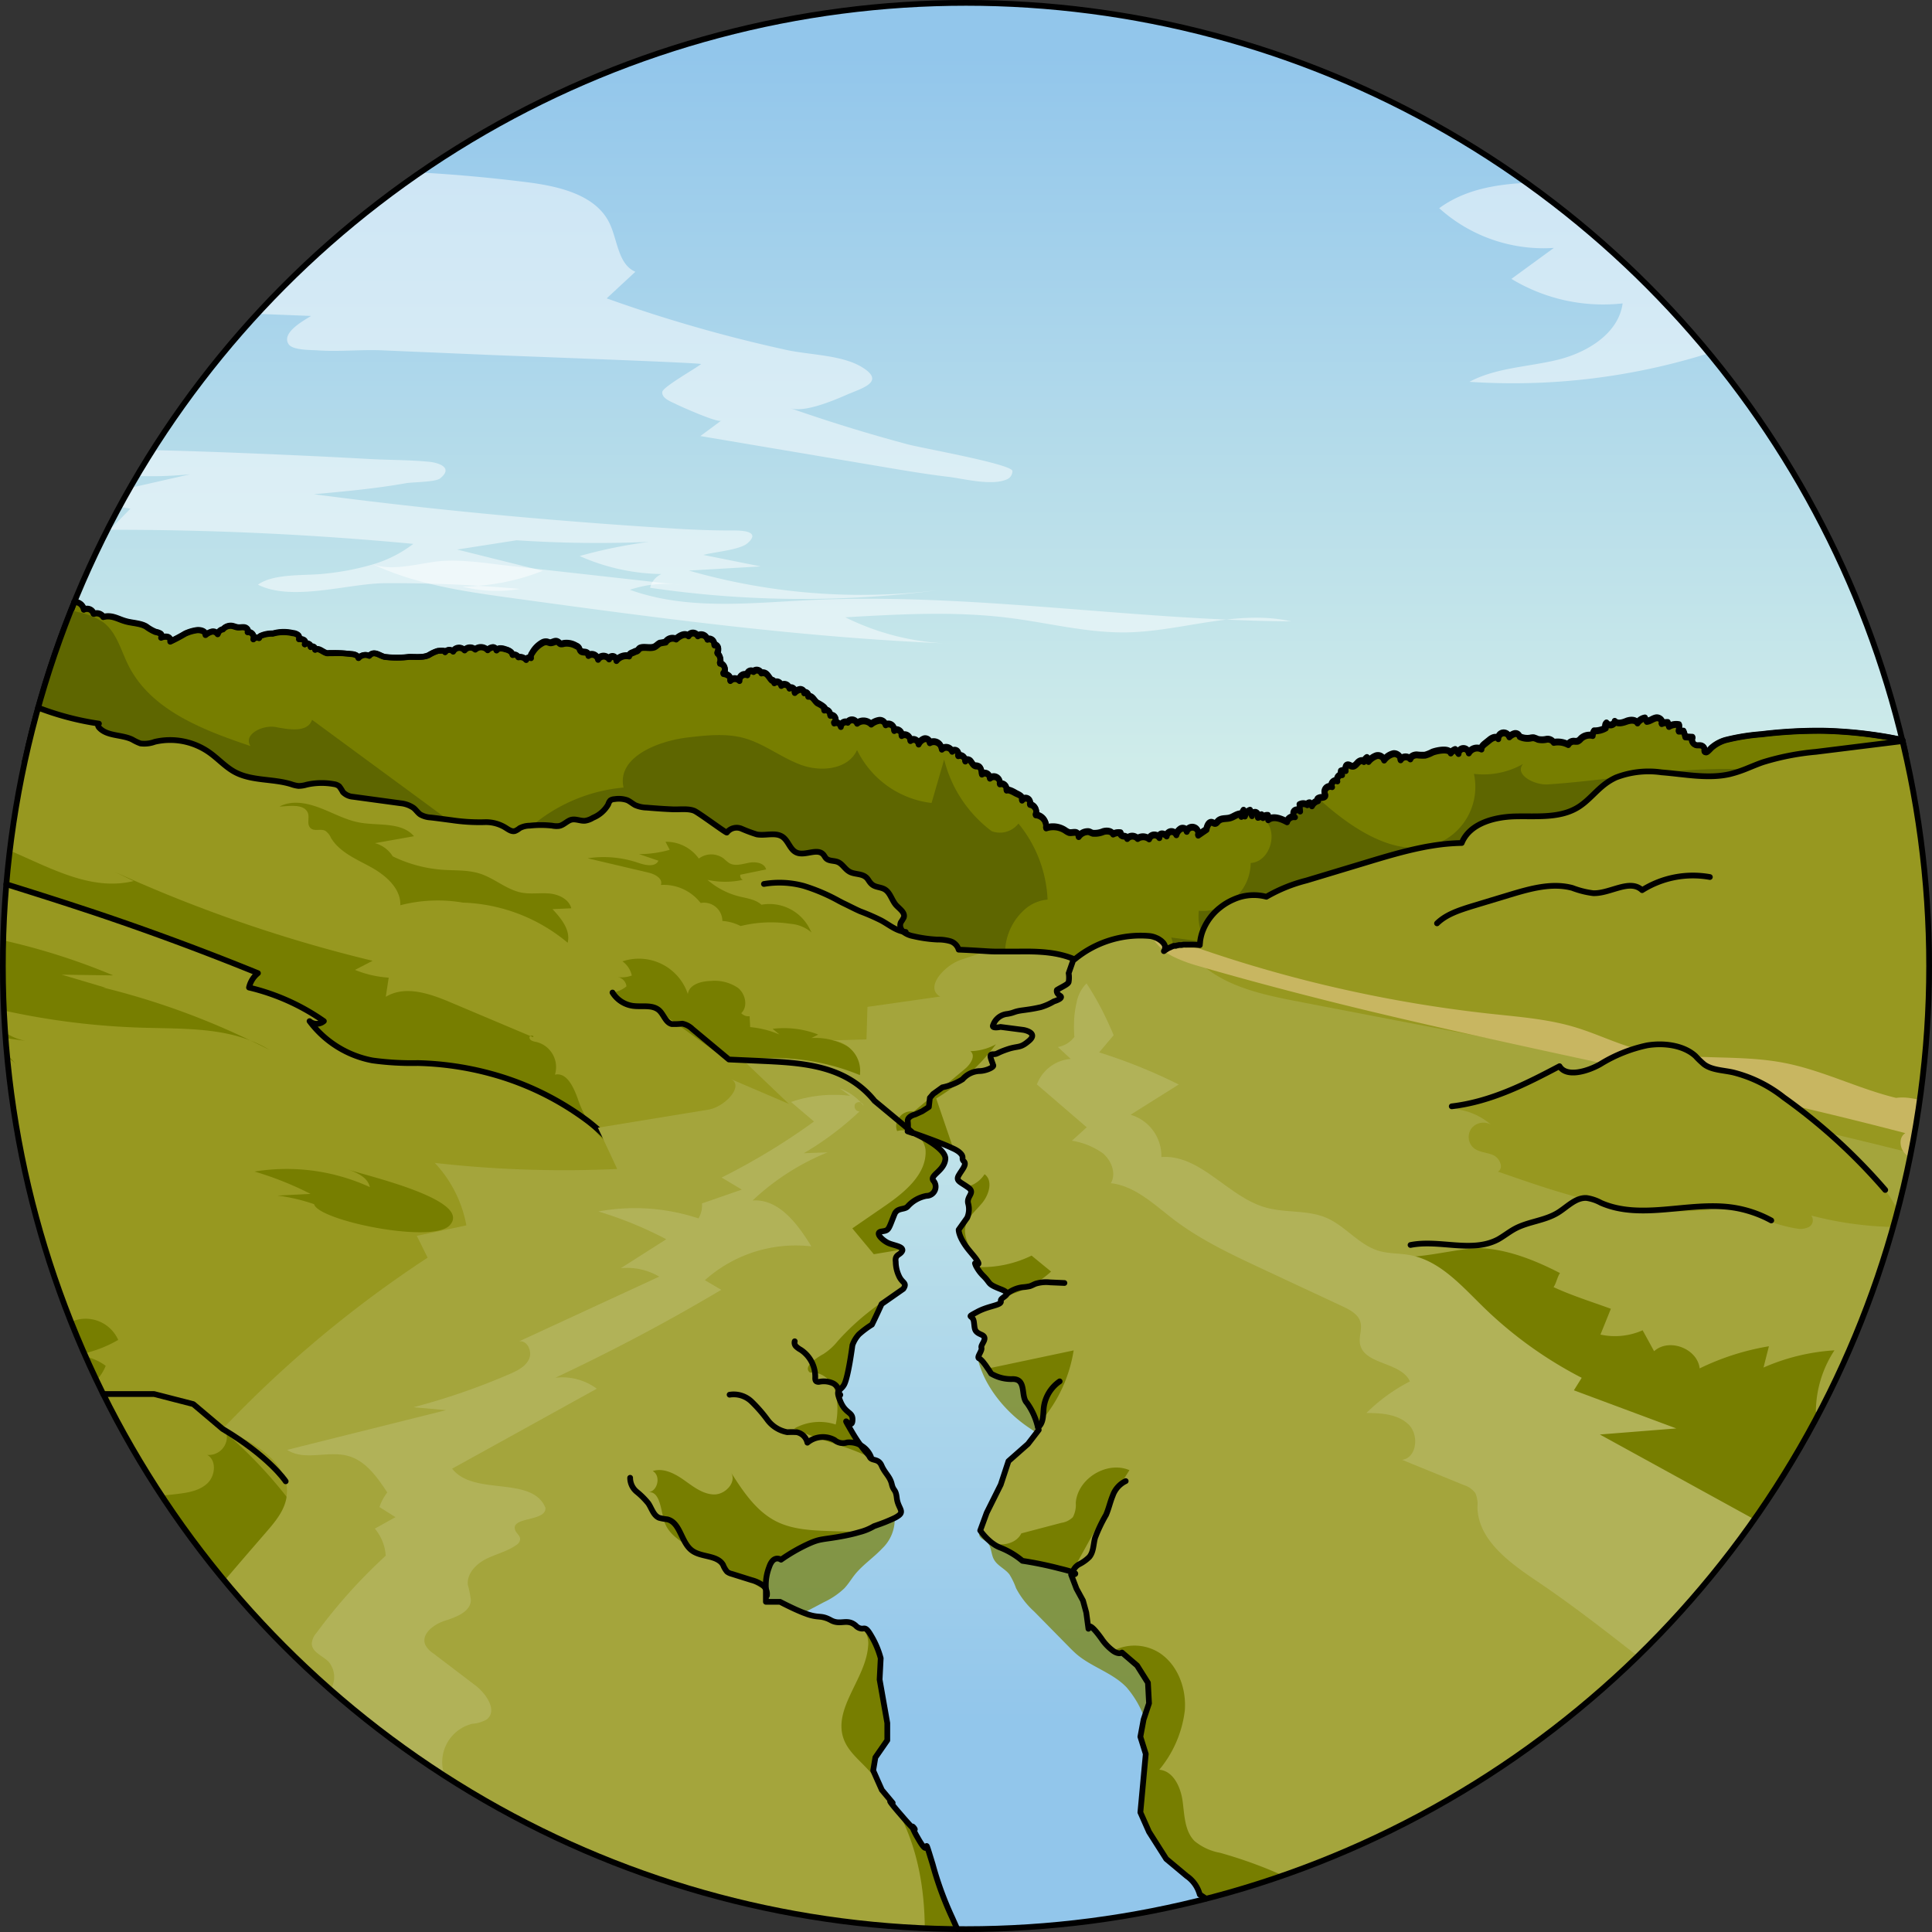 <?xml version="1.0" encoding="utf-8"?><!-- Created by: Science Figures, www.sciencefigures.org, Generator: Science Figures Editor -->
<svg id="Camada_1" data-name="Camada 1" xmlns="http://www.w3.org/2000/svg" xmlns:xlink="http://www.w3.org/1999/xlink" width="337.04" height="337.04" viewBox="0 0 337.04 337.04"><rect x="0" y="0" width="337.04" height="337.04" fill="#333333" stroke="none"/><defs><linearGradient id="linear-gradient" x1="168.52" y1="9.65" x2="168.52" y2="133.04" gradientUnits="userSpaceOnUse"><stop offset="0" stop-color="#92c6eb"/><stop offset="1" stop-color="#cfecea"/></linearGradient><linearGradient id="linear-gradient-2" x1="158.81" y1="197.54" x2="158.81" y2="197.23" xlink:href="#linear-gradient"/><linearGradient id="linear-gradient-3" x1="172" y1="300.09" x2="172" y2="166.24" xlink:href="#linear-gradient"/></defs><title>river_field_nature_landscape_zoom</title><path d="M336.23,158.27H.81c.08-1.34.18-2.68.29-4q.24-3,.6-5.88.8-6.68,2.1-13.16l.48-2.29q1-4.78,2.33-9.47a164.18,164.18,0,0,1,5.76-17c.18-.49.38-1,.57-1.45a168.17,168.17,0,0,1,7.88-16.6c.59-1.09,1.19-2.16,1.81-3.23.4-.71.81-1.42,1.23-2.12q1.35-2.28,2.77-4.51a168.74,168.74,0,0,1,46.64-48.4,168.11,168.11,0,0,1,258.62,99c.2,0-.32.19-.12.23-.19,0,.35-.07.16,0,.18.75.36,1.5.52,2.25A168,168,0,0,1,336.23,158.27Z" fill="url(#linear-gradient)"/><path d="M176.62,82.17a1.58,1.58,0,0,1-1.05,1.49c-2.68,1.12-7.39-.15-10.16-.48-3.8-.45-7.58-1.09-11.35-1.73l-31.88-5.38,3.63-2.69c-.58.43-7.09-2.48-7.88-2.88s-2.55-1-2.39-2.14c.14-.89,5.81-4.07,6.77-4.85,0-.23-33.75-1.45-36.82-1.59l-18.74-.8c-3.78-.17-7.56.27-11.35,0-1.12-.08-4.19,0-5-1-1.46-2,2.47-4.13,3.86-5l-9.38-.37A168.58,168.58,0,0,1,73.27,30.09q9.41.53,18.75,1.71C97.58,32.51,104,34,106.36,39c1.41,3,1.47,7.1,4.48,8.41l-5,4.64a253,253,0,0,0,31.37,9c4,.88,9.64.85,13.16,3,4.13,2.52.16,3.62-2.51,4.75-2.27,1-7.55,3.26-10,2.4q10,3.5,20.28,6.26C160.38,78.11,176.52,80.93,176.62,82.17Z" fill="#ffffff" opacity="0.5"/><path d="M298.14,61.61a114,114,0,0,1-41.8,5c4.7-2.5,10.25-2.58,15.41-3.85s10.6-4.57,11.32-9.83a30.91,30.91,0,0,1-19.4-4.28l7.4-5.4a27.21,27.21,0,0,1-20-6.93c4.42-3.23,9.74-4.15,15.29-4.43A168.39,168.39,0,0,1,298.14,61.61Z" fill="#ffffff" opacity="0.5"/><path d="M80.64,102.33c.93,0,1.87,0,2.8-.13q3.65.21,7.27.54A24.25,24.25,0,0,1,80.64,102.33Z" fill="#ffffff" opacity="0.5"/><path d="M163.86,102.93a182.94,182.94,0,0,1-50.45-.39,4.28,4.28,0,0,1,.15-.51h0a2.57,2.57,0,0,1,.27-.52,3.64,3.64,0,0,1,1.56-1.37A36,36,0,0,1,101.13,97a85.82,85.82,0,0,1,12-2.46,212.25,212.25,0,0,1-23-.29L79.75,95.87l13.5,3.36h0l1.42.35a38.56,38.56,0,0,1-11.25,2.61q-4.23-.27-8.48-.37h0c-2.61-.07-5.21-.1-7.82-.08C60.72,101.79,51,105,45,102c2.73-2,8.17-1.54,11.43-1.9a45.91,45.91,0,0,0,8.61-1.64h0a21.61,21.61,0,0,0,7.06-3.58q-26.4-2.49-52.95-2.46l3.6-3.68-2-.36c.59-1.09,1.19-2.16,1.81-3.23l10.58-2.41a67.85,67.85,0,0,1-9.35.29q1.35-2.28,2.77-4.51,8.46.21,16.92.56,10.56.42,21.11,1c3.42.19,7,.14,10.37.49,1.2.12,4.33.88,1.82,2.89-.81.65-4.83.64-5.93.83-5.32.95-10.71,1.44-16.08,1.93Q75.91,89,97.1,90.73q10.59.88,21.2,1.52c3.19.19,6.39.3,9.55.29,1.11,0,5.18,0,2.5,2.27-1.36,1.14-5.85,1.49-7.65,2l10,2-12.51.73A109,109,0,0,0,163.86,102.93Z" fill="#ffffff" opacity="0.5"/><path d="M118.89,102.06a19.36,19.36,0,0,0-9,.83c10,3.62,21,2.29,31.55,1.79,27.94-1.31,55.82,3.51,83.79,3.72-9.38-2.14-19,1.74-28.65,1.92-6.83.12-13.55-1.63-20.32-2.5-9.54-1.22-19.19-.68-28.79-.13a44.13,44.13,0,0,0,18.45,4.59c-25.57-1-51-4.43-76.32-7.91-8.52-1.17-17.19-2.38-24.93-6.12,3.55,1.71,9-.2,12.65-.4,4.21-.23,8.54.57,12.8,1Z" fill="#ffffff" opacity="0.5"/><path d="M331.93,129.28c.18.75.36,1.5.52,2.25a190.68,190.68,0,0,0-20.14,3.55q-3.68.84-7.31,1.85c-1.52.41-3,.84-4.54,1.3-1.08.32-2.16.66-3.23,1l-.31.1c-1.08.34-2.15.7-3.21,1.06-.82.28-1.64.56-2.45.86l-1.66.59c-.86.31-1.71.63-2.56,1-2.36.89-4.69,1.84-7,2.84-1.16.49-2.31,1-3.46,1.52s-2.17,1-3.25,1.5l-.18.09c-1.14.54-2.28,1.09-3.4,1.66s-2,1-3,1.53q-2,1-4,2.14c-1,.54-1.93,1.08-2.89,1.64-1.13.64-2.25,1.31-3.37,2-.32.19-.63.37-.94.57l-.66.41-.16.1h0l-1,.59c-6.65,4.18-13.11,8.8-20,12.5q-2.1,1.13-4.27,2.12c-.5.24-1,.46-1.51.67-1.06.46-2.13.89-3.21,1.28-10.05,3.66-20.49,4.31-31.05,3.33q-3.18-.3-6.37-.78c-3.44-.51-6.9-1.17-10.35-1.92h0c-4.59-1-9.16-2.17-13.72-3.4-5.83-1.57-11.61-3.23-17.32-4.76-15.46-4.13-31.12-7.26-46.9-9.91h0l-1.46-.24c-1.15-.2-2.3-.38-3.45-.57q-5.66-.91-11.31-1.77c-5-.76-10-1.5-15-2.5a83.62,83.62,0,0,1-17.28-5.22c-7.25-3.2-13.91-7.85-21.54-10-8.11-2.25-17.31-1.69-24.65-5.32q1-4.78,2.33-9.47a164.18,164.18,0,0,1,5.76-17c.18-.49.38-1,.57-1.45a1.64,1.64,0,0,1,1.62,1.36,1.2,1.2,0,0,1,1.71.75,1.38,1.38,0,0,1,1.68.53c1.54-.38,2.52.38,3.9.76,1.09.32,2.62.33,3.58.92a7.47,7.47,0,0,0,1.64.94,2.44,2.44,0,0,1,.8.27.5.5,0,0,1,.17.72,1.9,1.9,0,0,1,1.07-.14.68.68,0,0,1,.53.82,29,29,0,0,0,2.58-1.37,7.29,7.29,0,0,1,2-.6c.67-.09,1.59.15,1.57.82a2.86,2.86,0,0,1,1.06-.56,1,1,0,0,1,1.06.42,1.1,1.1,0,0,1,.91-.84,1.75,1.75,0,0,1,1.62-.59c.32.06.61.21.94.25s.8-.09,1.18,0,.78.49.57.83a.94.94,0,0,1,1,1.24.86.86,0,0,1,1-.21c0-.16.14-.32.32-.39a4.86,4.86,0,0,1,2.07-.38,6.79,6.79,0,0,1,3.44-.09,1.81,1.81,0,0,1,.85.27.66.66,0,0,1,.28.78,1.36,1.36,0,0,1,.87.18.56.56,0,0,1,.18.69c.33-.29,1,0,1,.5a.5.5,0,0,1,.78.48c.62-.38,1.29.39,2,.59a1.51,1.51,0,0,0,.42,0c.19,0,.39,0,.6,0a21.67,21.67,0,0,1,3.22.11c.53,0,1.19.19,1.32.7a1.61,1.61,0,0,1,1.88-.39c.83-1,1.81,0,2.69.19a17.77,17.77,0,0,0,4.25,0c1,0,2.57.17,3.49-.34a6.49,6.49,0,0,1,1.49-.69c.07,0,1.53-.19,1.31.2A.89.89,0,0,1,79,113.6a1.22,1.22,0,0,1,2-.21,1.28,1.28,0,0,1,1.86-.14,1.54,1.54,0,0,1,2.16.11,1.56,1.56,0,0,1,1-.49.62.62,0,0,1,.55.53.88.88,0,0,1,.56-.33,2.13,2.13,0,0,1,.93.13c.58.16,1.25.45,1.33,1a.8.8,0,0,1,1,.4,1.36,1.36,0,0,1,1.35.46.59.59,0,0,1,.84-.32,1,1,0,0,1,.2-.83A4.65,4.65,0,0,1,94.66,112a1.26,1.26,0,0,1,.81-.11,3.5,3.5,0,0,0,.46.14c.41,0,.82-.36,1.22-.23s.42.37.67.42a1.47,1.47,0,0,0,.55-.08,3.28,3.28,0,0,1,2.14.44,1,1,0,0,1,.46.33c.13.17.14.4.28.55s.55.19.85.22.65.31.51.57a1.08,1.08,0,0,1,1.68.67,1.15,1.15,0,0,1,1.92-.07.69.69,0,0,1,.76-.42.66.66,0,0,1,.52.7,2.23,2.23,0,0,1,2.22-.79c.16-.53.55-.5.94-.72.16-.09.33-.11.5-.2s.28-.36.5-.46c.7-.3,1.67.09,2.45-.19.36-.14.63-.49,1-.67.13,0,1-.17,1-.19a1.43,1.43,0,0,1,1.81-.53c.6-.54,1.54-1.1,2.16-.56a.92.92,0,0,1,1.62,0,1.1,1.1,0,0,1,1.68.6.92.92,0,0,1,1.22,1c.3-.1.62.19.68.49a1.8,1.8,0,0,1-.16.93,1.59,1.59,0,0,1,.45,1.77,1.08,1.08,0,0,1,.6,1.79,2,2,0,0,1,1,.43.74.74,0,0,1,.2.79,1.13,1.13,0,0,1,1.6,0,1,1,0,0,1,1.37-1,.69.69,0,0,1,1.08-.57.85.85,0,0,1,1.37.25,1,1,0,0,1,1.06.33c.28.29.46.67.76.94a.38.38,0,0,1,.43.44.76.76,0,0,1,1.22.47.9.9,0,0,1,1.43.47.64.64,0,0,1,.92.76,1.73,1.73,0,0,1,.92-.53c.36-.06.78.24.73.59.34-.27.91.22.7.6.81-.13,1.07.78,1.61,1.16,0,0,2,1,1.19,1.24a.85.85,0,0,1,1.06.92.77.77,0,0,1,.88.41.78.78,0,0,1-.21.93.83.83,0,0,1,1.16.61.88.88,0,0,1,1.21-.74.92.92,0,0,1,1.63.17,1.84,1.84,0,0,1,2.46.15,3,3,0,0,1,1.37-.64,1,1,0,0,1,1.15.76,1,1,0,0,1,1.5,1c.53-.47,1.52.21,1.29.88a1,1,0,0,1,1.53.87.88.88,0,0,1,1.43.61,1.78,1.78,0,0,1,1-.91c.45-.12,1,.22.95.68a1.4,1.4,0,0,1,2.1,1.12,1.11,1.11,0,0,1,1.8.37.69.69,0,0,1,.86-.06.68.68,0,0,1,.2.83.93.93,0,0,1,1.23.93c.1-.37.7-.27.94,0s.41.71.78.83c.17,0,.34,0,.51.07.52.14.64.82.67,1.38a.88.88,0,0,1,1.4.71,1.06,1.06,0,0,1,1.74,1,.94.94,0,0,1,1.17,1.09c.46-.17,1.36.38,1.69.57s1.33.53,1,1.17a.8.8,0,0,1,1.4.75,1.32,1.32,0,0,1,1,1.82,2,2,0,0,1,1.81,2.28,3.86,3.86,0,0,1,3.34.43,3.08,3.08,0,0,0,.66.37c.41.1.82-.07,1.22,0a.61.61,0,0,1,.45.71,2,2,0,0,1,1.7-.86c.26,0,.5.2.77.28a3.87,3.87,0,0,0,1.85-.29c.6-.17,1.39-.13,1.69.43a2.16,2.16,0,0,1,1.34-.22c-.26.18.1.55.42.57s.76.13.7.43a1.21,1.21,0,0,1,1.82,0,1.67,1.67,0,0,1,2,.06,1,1,0,0,1,1.79-.22c-.13-.28.15-.62.45-.65a1.07,1.07,0,0,1,.82.36.91.91,0,0,1,.78-.76.9.9,0,0,1,.91.55,1.78,1.78,0,0,1,.81-1.06c.4-.19,1,0,1,.47a1,1,0,0,1,2,.66l1.46-1c.09-.58.42-1.36,1-1.22.18.05.34.19.53.17s.33-.22.47-.37c.53-.57,1.31-.4,2-.56s1.26-.72,2-.74a3,3,0,0,1,.07.45,2.68,2.68,0,0,1,.43-1.07,1.2,1.2,0,0,1,.19,1,1.53,1.53,0,0,1,.94-1,2.78,2.78,0,0,1,.29.94.59.59,0,0,1,.71-.56.6.6,0,0,1,.33.85,1,1,0,0,0,.68-.44.44.44,0,0,1,.2.49,1,1,0,0,1,.91-.38c0,.15,0,.3,0,.45s0,.2,0,.3c.92-.71,2.25-.19,3.29.36a1.24,1.24,0,0,1,1.39-.88.69.69,0,0,1-.1-1,.72.72,0,0,1,1,0c0-.37-.05-.74-.08-1.1a1.3,1.3,0,0,1,1.32,0,.48.48,0,0,1,.48-.33l.33.52a1.73,1.73,0,0,1,1.07-.89.21.21,0,0,1-.09-.23.34.34,0,0,1,.13-.16,1.2,1.2,0,0,1,.6-.17c.26,0,.62-.11.64-.39a.82.82,0,0,0-.13-.4,1,1,0,0,1,1.3-1.1c-.36-.51.4-1.28.92-1a.86.86,0,0,1,.83-1.09.6.6,0,0,1-.17-.63,1.2,1.2,0,0,1,.79-.08c-.06-.42,0-1,.45-1,.24,0,.44.19.68.23.41.08.72-.32,1-.62s.81-.52,1.05-.19a1.77,1.77,0,0,1,.57-.7,1.08,1.08,0,0,1,.23.69,3.14,3.14,0,0,1,1.39-1,1.09,1.09,0,0,1,1.34.75,2.87,2.87,0,0,1,1.66-1.11c.62-.08,1.33.5,1.21,1.07a1.06,1.06,0,0,1,1.7-.16c.11-.47.67-.69,1.15-.7a7.77,7.77,0,0,0,1.44.05,6.22,6.22,0,0,0,1.29-.52c.61-.24,2.86-.77,3.17.14a1.78,1.78,0,0,1,.82-.61c.18.23.37.46.54.7a.9.9,0,0,1,1.79-.1,1.69,1.69,0,0,1,2.21-.68c0-.37.28-.66.56-.89l.91-.73c.43-.36,1.17-.66,1.46-.19a1,1,0,0,1,.84-1,1,1,0,0,1,1.09.68,2.24,2.24,0,0,1,.95-.56.73.73,0,0,1,.86.51,3.14,3.14,0,0,0,1.86.28,1.9,1.9,0,0,1,.63-.06,4.59,4.59,0,0,1,.7.27,3.49,3.49,0,0,0,1.47,0,1.22,1.22,0,0,1,1.28.53,3.82,3.82,0,0,1,2.53.38,1.13,1.13,0,0,1,1.07-.58,2.12,2.12,0,0,0,.56,0,1.49,1.49,0,0,0,.57-.44,2.2,2.2,0,0,1,2.06-.56,1.56,1.56,0,0,1,.29-.81,3.8,3.8,0,0,0,2-.51.69.69,0,0,1,.16-.87.8.8,0,0,0,1.44-.28c.5.51,1.35.27,2,0s1.58-.34,1.93.28a2.07,2.07,0,0,1,1.34-.87c.09.2.18.4.28.6.6-.06,1.08-.52,1.67-.62s1.32.56.93,1a2.74,2.74,0,0,1,1.1-.19c.06.23.11.46.17.69a2.55,2.55,0,0,1,1.79-.31,3.34,3.34,0,0,1-.08,1.13h.86a4.07,4.07,0,0,1,.28,1l1.28.07A1,1,0,0,0,296,130c.5,0,.82-.13,1.18.3s-.09.85.38.92c.25.05.84-.67,1-.81a6.38,6.38,0,0,1,2.48-1.34,36.89,36.89,0,0,1,6.2-1,83.09,83.09,0,0,1,10.69-.61,75.51,75.51,0,0,1,10.74,1c1.06.17,1.59.29,2.64.51C331.56,129.06,332.12,129.25,331.93,129.28Z" fill="#777e00" stroke="#000000" stroke-linecap="round" stroke-linejoin="round"/><path d="M312.31,135.08q-3.68.85-7.31,1.85-9.12,2.49-18,5.87-3.53,1.35-7,2.84c-1.16.5-2.31,1-3.46,1.52s-2.18,1-3.25,1.5l-.18.09c-1.14.54-2.27,1.1-3.4,1.66s-2,1-3,1.53q-2,1-4,2.14c-1,.54-1.93,1.08-2.89,1.64-1.13.64-2.25,1.31-3.37,2-.32.19-.63.37-.94.57l-.84.52-1,.59c-6.65,4.18-13.11,8.8-20,12.5q-2.1,1.13-4.27,2.12c-.5.24-1,.46-1.51.67-1.06.46-2.13.89-3.21,1.28-10.05,3.66-20.49,4.31-31.05,3.33q-3.18-.3-6.37-.78c-3.44-.51-6.9-1.17-10.35-1.92-4.59-1-9.17-2.17-13.73-3.4-5.83-1.57-11.61-3.23-17.32-4.76-15.46-4.13-31.14-7.26-46.92-9.91l-1.46-.24c-1.15-.2-2.3-.38-3.45-.57q-5.66-.91-11.31-1.77c-5-.76-10-1.5-15-2.5a83.62,83.62,0,0,1-17.28-5.22c-7.25-3.2-13.91-7.85-21.54-10-8.11-2.25-17.31-1.69-24.65-5.32q1-4.78,2.33-9.47a164.18,164.18,0,0,1,5.76-17l1.4.37a12.28,12.28,0,0,1,4.29,1.76c2.32,1.76,3.05,4.85,4.35,7.46,3.9,7.84,13,11.32,21.32,14.12-1.33-2,2.09-3.75,4.42-3.31s5.54,1,6.32-1.27L75.1,140.76l3.64,2.69,1.64,1.21c2.27,1.68,5,3.45,7.72,2.71,1.67-.45,3-1.77,4.25-2.92l0,0a28.77,28.77,0,0,1,16.43-7.06c-1.2-5.24,5.86-8.11,11.21-8.74,3.28-.38,6.66-.76,9.85.12,3.55,1,6.51,3.45,10,4.7s8.17.73,9.67-2.63a16.63,16.63,0,0,0,13,9.24q1.11-3.8,2.2-7.59A22.32,22.32,0,0,0,173,145a4.1,4.1,0,0,0,4.67-1.33,22.44,22.44,0,0,1,5.08,13.26,7.08,7.08,0,0,0-3.52,1.34,10.2,10.2,0,0,0-3.9,8.19h0a7.59,7.59,0,0,0,2.6,5.83,11.29,11.29,0,0,0,6.09,2.38,25.71,25.71,0,0,0,3.73.11c1.16,0,2.31-.15,3.43-.26h.11c3.29-.32,6.7-.71,9.49-2.47a8.57,8.57,0,0,0,3.78-5.25,6.8,6.8,0,0,0,.14-1.35h0a5.27,5.27,0,0,0-.38-1.9l4.92.64,1.2.16a7.65,7.65,0,0,1-.85-1.66,8.11,8.11,0,0,1-.45-3.81,7.44,7.44,0,0,0,3.56-.52l.19-.08a8.83,8.83,0,0,0,2.21-1.36,8.25,8.25,0,0,0,3.08-6.37c3.52-.21,5-5.81,2.11-7.78.3,0,.59-.09.89-.15,0,.1,0,.2,0,.3.92-.71,2.25-.19,3.29.36a1.24,1.24,0,0,1,1.39-.88.69.69,0,0,1-.1-1,.72.72,0,0,1,1,0c0-.37-.05-.74-.08-1.1a1.3,1.3,0,0,1,1.32,0,.48.48,0,0,1,.48-.33l.33.52a1.73,1.73,0,0,1,1.07-.89.21.21,0,0,1-.09-.23.34.34,0,0,1,.13-.16c5.16,4.74,11.82,9.29,18,8.63a9.55,9.55,0,0,0,1.65-.3h0a10.87,10.87,0,0,0,2.72-1.16A10.69,10.69,0,0,0,257.13,135a14,14,0,0,0,8.58-1.73c-1.6,1.81,1.92,3.73,4.32,3.57,3.91-.26,7.88-.72,11.87-1.18,2.65-.31,5.3-.62,7.94-.88a101.75,101.75,0,0,1,14.63-.58A50.87,50.87,0,0,1,312.31,135.08Z" fill="#5e6600"/><path d="M4.28,132.92c7.34,3.63,16.54,3.07,24.65,5.32,7.63,2.12,14.29,6.77,21.54,10a83.62,83.62,0,0,0,17.28,5.22c5,1,10,1.74,15,2.5q5.66.85,11.31,1.77c1.15.19,2.3.37,3.45.57l1.46.24h0c15.78,2.65,31.44,5.78,46.9,9.91,5.71,1.53,11.49,3.19,17.32,4.76,4.56,1.23,9.13,2.4,13.72,3.4h0c3.45.75,6.91,1.41,10.35,1.92q3.19.48,6.37.78c10.56,1,21,.33,31.05-3.33,1.08-.39,2.15-.82,3.21-1.28.51-.21,1-.43,1.51-.67q2.17-1,4.27-2.12c6.91-3.7,13.37-8.32,20-12.5l1-.59h0l.15-.1.66-.41c.31-.2.62-.38.94-.57,1.12-.67,2.24-1.34,3.37-2,1-.56,1.92-1.1,2.89-1.64q2-1.1,4-2.14c1-.52,2-1,3-1.53s2.26-1.12,3.4-1.66l.18-.09c1.08-.51,2.16-1,3.25-1.5s2.3-1,3.46-1.52c2.32-1,4.65-1.95,7-2.84.85-.33,1.7-.65,2.56-1l1.66-.59c.81-.3,1.63-.58,2.45-.86,1.06-.37,2.14-.72,3.21-1.06l.31-.1c1.07-.35,2.15-.68,3.23-1,1.51-.46,3-.89,4.54-1.3q3.63-1,7.31-1.85a190.68,190.68,0,0,1,20.14-3.55" fill="none" stroke="#000000" stroke-linecap="round" stroke-linejoin="round"/><path d="M331.89,129.09c-1.05-.22-2.11-.41-3.17-.58a75.51,75.51,0,0,0-10.74-1,83.09,83.09,0,0,0-10.69.61,36.89,36.89,0,0,0-6.2,1,6.38,6.38,0,0,0-2.48,1.34c-.17.14-.76.86-1,.81-.47-.07-.11-.58-.38-.92s-.68-.29-1.18-.3a1,1,0,0,1-.76-1.33l-1.28-.07a4.07,4.07,0,0,0-.28-1h-.86a3.34,3.34,0,0,0,.08-1.13,2.55,2.55,0,0,0-1.79.31c-.06-.23-.11-.46-.17-.69a2.74,2.74,0,0,0-1.1.19c.39-.44-.35-1.1-.93-1s-1.07.56-1.67.62c-.1-.2-.19-.4-.28-.6a2.07,2.07,0,0,0-1.34.87c-.35-.62-1.26-.52-1.93-.28s-1.52.47-2,0a.8.8,0,0,1-1.44.28.69.69,0,0,0-.16.87,3.8,3.8,0,0,1-2,.51,1.56,1.56,0,0,0-.29.81,2.2,2.2,0,0,0-2.06.56,1.49,1.49,0,0,1-.57.44,2.12,2.12,0,0,1-.56,0,1.13,1.13,0,0,0-1.07.58,3.82,3.82,0,0,0-2.53-.38,1.22,1.22,0,0,0-1.28-.53,3.49,3.49,0,0,1-1.47,0,4.59,4.59,0,0,0-.7-.27,1.9,1.9,0,0,0-.63.06,3.14,3.14,0,0,1-1.86-.28.73.73,0,0,0-.86-.51,2.24,2.24,0,0,0-.95.56,1,1,0,0,0-1.09-.68,1,1,0,0,0-.84,1c-.29-.47-1-.17-1.46.19l-.91.73c-.28.23-.59.52-.56.89a1.69,1.69,0,0,0-2.21.68.9.9,0,0,0-1.79.1c-.17-.24-.36-.47-.54-.7a1.78,1.78,0,0,0-.82.61c-.31-.91-2.56-.38-3.17-.14a6.22,6.22,0,0,1-1.29.52,7.77,7.77,0,0,1-1.44-.05c-.48,0-1,.23-1.15.7a1.06,1.06,0,0,0-1.7.16c.12-.57-.59-1.15-1.21-1.07a2.87,2.87,0,0,0-1.66,1.11,1.09,1.09,0,0,0-1.34-.75,3.14,3.14,0,0,0-1.39,1,1.08,1.08,0,0,0-.23-.69,1.77,1.77,0,0,0-.57.7c-.24-.33-.77-.1-1.05.19s-.59.7-1,.62c-.24,0-.44-.24-.68-.23-.43,0-.51.62-.45,1a1.2,1.2,0,0,0-.79.08.6.6,0,0,0,.17.63.86.86,0,0,0-.83,1.09c-.52-.33-1.28.44-.92,1a1,1,0,0,0-1.3,1.1.82.82,0,0,1,.13.4c0,.28-.38.38-.64.39a1.2,1.2,0,0,0-.6.17.34.34,0,0,0-.13.16.21.21,0,0,0,.09.23,1.73,1.73,0,0,0-1.07.89l-.33-.52a.48.48,0,0,0-.48.33,1.3,1.3,0,0,0-1.32,0c0,.36.05.73.08,1.1a.72.72,0,0,0-1,0,.69.69,0,0,0,.1,1,1.24,1.24,0,0,0-1.39.88c-1-.55-2.37-1.07-3.29-.36,0-.1,0-.2,0-.3s0-.3,0-.45a1,1,0,0,0-.91.38.44.44,0,0,0-.2-.49,1,1,0,0,1-.68.44.6.6,0,0,0-.33-.85.59.59,0,0,0-.71.56,2.78,2.78,0,0,0-.29-.94,1.53,1.53,0,0,0-.94,1,1.2,1.2,0,0,0-.19-1,2.68,2.68,0,0,0-.43,1.07,3,3,0,0,0-.07-.45c-.69,0-1.27.59-2,.74s-1.47,0-2,.56c-.14.15-.27.34-.47.37s-.35-.12-.53-.17c-.58-.14-.91.64-1,1.22l-1.46,1a1,1,0,0,0-2-.66c0-.46-.65-.66-1-.47a1.78,1.78,0,0,0-.81,1.06.9.9,0,0,0-.91-.55.91.91,0,0,0-.78.76,1.07,1.07,0,0,0-.82-.36c-.3,0-.58.37-.45.65a1,1,0,0,0-1.79.22,1.67,1.67,0,0,0-2-.06,1.21,1.21,0,0,0-1.82,0c.06-.3-.4-.4-.7-.43s-.68-.39-.42-.57a2.16,2.16,0,0,0-1.34.22c-.3-.56-1.09-.6-1.69-.43a3.87,3.87,0,0,1-1.85.29c-.27-.08-.51-.23-.77-.28a2,2,0,0,0-1.7.86.61.61,0,0,0-.45-.71c-.4-.09-.81.08-1.22,0a3.08,3.08,0,0,1-.66-.37,3.86,3.86,0,0,0-3.34-.43,2,2,0,0,0-1.81-2.28,1.32,1.32,0,0,0-1-1.82.8.8,0,0,0-1.4-.75c.38-.64-.64-1-1-1.17s-1.23-.74-1.69-.57a.94.94,0,0,0-1.17-1.09,1.06,1.06,0,0,0-1.74-1,.88.88,0,0,0-1.4-.71c0-.56-.15-1.24-.67-1.38-.17-.05-.34,0-.51-.07-.37-.12-.53-.54-.78-.83s-.84-.39-.94,0a.93.93,0,0,0-1.23-.93.68.68,0,0,0-.2-.83.69.69,0,0,0-.86.06,1.11,1.11,0,0,0-1.8-.37,1.4,1.4,0,0,0-2.1-1.12c.07-.46-.5-.8-.95-.68a1.78,1.78,0,0,0-1,.91.88.88,0,0,0-1.43-.61,1,1,0,0,0-1.53-.87c.23-.67-.76-1.35-1.29-.88a1,1,0,0,0-1.5-1,1,1,0,0,0-1.15-.76,3,3,0,0,0-1.37.64,1.84,1.84,0,0,0-2.46-.15.92.92,0,0,0-1.63-.17.88.88,0,0,0-1.21.74.83.83,0,0,0-1.16-.61.78.78,0,0,0,.21-.93.77.77,0,0,0-.88-.41.85.85,0,0,0-1.06-.92c.8-.27-1.15-1.22-1.19-1.24-.54-.38-.8-1.29-1.61-1.16.21-.38-.36-.87-.7-.6.05-.35-.37-.65-.73-.59a1.73,1.73,0,0,0-.92.53.64.64,0,0,0-.92-.76.9.9,0,0,0-1.43-.47.76.76,0,0,0-1.22-.47.38.38,0,0,0-.43-.44c-.3-.27-.48-.65-.76-.94a1,1,0,0,0-1.06-.33.85.85,0,0,0-1.37-.25.69.69,0,0,0-1.08.57,1,1,0,0,0-1.37,1,1.13,1.13,0,0,0-1.6,0,.74.74,0,0,0-.2-.79,2,2,0,0,0-1-.43,1.08,1.08,0,0,0-.6-1.79,1.59,1.59,0,0,0-.45-1.77,1.8,1.8,0,0,0,.16-.93c-.06-.3-.38-.59-.68-.49a.92.92,0,0,0-1.22-1,1.1,1.1,0,0,0-1.68-.6.92.92,0,0,0-1.62,0c-.62-.54-1.56,0-2.16.56a1.43,1.43,0,0,0-1.81.53s-.91.14-1,.19c-.38.18-.65.53-1,.67-.78.28-1.75-.11-2.45.19-.22.1-.32.35-.5.46s-.34.11-.5.2c-.39.22-.78.19-.94.72a2.23,2.23,0,0,0-2.22.79.66.66,0,0,0-.52-.7.69.69,0,0,0-.76.42,1.15,1.15,0,0,0-1.92.07,1.08,1.08,0,0,0-1.68-.67c.14-.26-.22-.53-.51-.57s-.64,0-.85-.22-.15-.38-.28-.55a1,1,0,0,0-.46-.33,3.28,3.28,0,0,0-2.14-.44,1.47,1.47,0,0,1-.55.08c-.25,0-.41-.33-.67-.42s-.81.28-1.22.23a3.5,3.5,0,0,1-.46-.14,1.26,1.26,0,0,0-.81.11A4.65,4.65,0,0,0,92.84,114a1,1,0,0,0-.2.83.59.59,0,0,0-.84.32,1.36,1.36,0,0,0-1.35-.46.8.8,0,0,0-1-.4c-.08-.6-.75-.89-1.33-1a2.13,2.13,0,0,0-.93-.13.88.88,0,0,0-.56.33.62.62,0,0,0-.55-.53,1.56,1.56,0,0,0-1,.49,1.54,1.54,0,0,0-2.16-.11,1.28,1.28,0,0,0-1.86.14,1.22,1.22,0,0,0-2,.21.89.89,0,0,0-1.41.09c.22-.39-1.24-.23-1.31-.2a6.49,6.49,0,0,0-1.49.69c-.92.51-2.44.29-3.49.34a17.77,17.77,0,0,1-4.25,0c-.88-.18-1.86-1.17-2.69-.19a1.61,1.61,0,0,0-1.88.39c-.13-.51-.79-.67-1.32-.7A21.67,21.67,0,0,0,58,113.9c-.21,0-.41,0-.6,0a1.51,1.51,0,0,1-.42,0c-.71-.2-1.38-1-2-.59a.5.5,0,0,0-.78-.48c.09-.47-.62-.79-1-.5" fill="none" stroke="#000000" stroke-linecap="round" stroke-linejoin="round"/><path d="M53.15,112.41a.24.24,0,0,1,.08-.09.56.56,0,0,0-.18-.69,1.36,1.36,0,0,0-.87-.18.66.66,0,0,0-.28-.78,1.81,1.81,0,0,0-.85-.27,6.79,6.79,0,0,0-3.44.09,4.86,4.86,0,0,0-2.07.38c-.18.07-.37.23-.32.39a.86.86,0,0,0-1,.21.94.94,0,0,0-1-1.24c.21-.34-.18-.77-.57-.83s-.79.06-1.18,0-.62-.19-.94-.25a1.75,1.75,0,0,0-1.62.59,1.1,1.1,0,0,0-.91.84,1,1,0,0,0-1.06-.42,2.86,2.86,0,0,0-1.06.56c0-.67-.9-.91-1.57-.82a7.29,7.29,0,0,0-2,.6,29,29,0,0,1-2.58,1.37.68.68,0,0,0-.53-.82,1.9,1.9,0,0,0-1.07.14.5.5,0,0,0-.17-.72,2.44,2.44,0,0,0-.8-.27,7.47,7.47,0,0,1-1.64-.94c-1-.59-2.49-.6-3.58-.92-1.38-.38-2.36-1.14-3.9-.76a1.38,1.38,0,0,0-1.68-.53,1.2,1.2,0,0,0-1.71-.75A1.64,1.64,0,0,0,12.94,105" fill="none" stroke="#000000" stroke-linecap="round" stroke-linejoin="round"/><path d="M336.54,168.52a169.67,169.67,0,0,1-1.61,23.35q-.65,4.68-1.56,9.27c0,.25-.09.49-.14.73-.57,2.81-1.2,5.6-1.91,8.36l-.27,1.06-.75,2.76a168.38,168.38,0,0,1-35,64.71q-4.6,5.28-9.61,10.17a168.26,168.26,0,0,1-61.87,38.28q-6.61,2.31-13.46,4.07a168.54,168.54,0,0,1-41.87,5.26H167c-1.9,0-3.79-.06-5.67-.14A167.52,167.52,0,0,1,57.64,294.76q-6.31-5.55-12.07-11.71c-2.2-2.37-4.35-4.81-6.41-7.31A167.32,167.32,0,0,1,18,243.23c-.4-.8-.8-1.61-1.18-2.42-.66-1.37-1.29-2.75-1.91-4.14-.08-.18-.16-.37-.25-.55-.79-1.82-1.56-3.65-2.29-5.49a166.78,166.78,0,0,1-11.1-46.11q0-.3-.06-.6C1.11,183,1,182,1,181.1c0-.33,0-.66-.07-1-.09-1.28-.17-2.57-.22-3.86Q.5,172.41.5,168.52c0-1.5,0-3,.05-4.48.06-1.93.14-3.85.26-5.77.08-1.34.18-2.68.29-4q.24-3,.6-5.88.8-6.68,2.1-13.16l.48-2.29q1-4.78,2.33-9.47a49.63,49.63,0,0,0,10.62,2.79c-.25.07-.15.46,0,.66,1.38,1.58,3.93,1.2,5.81,2.11a8.65,8.65,0,0,0,1.44.69,5.23,5.23,0,0,0,2.49-.29,11.84,11.84,0,0,1,9.53,1.79c1.53,1.08,2.8,2.52,4.44,3.41,3,1.6,6.63,1.13,9.85,2.13a5.63,5.63,0,0,0,1.26.3,5,5,0,0,0,1.42-.22,11.88,11.88,0,0,1,4.75-.1,1.84,1.84,0,0,1,.94.39,6.54,6.54,0,0,1,.64,1,2.75,2.75,0,0,0,1.78.82l8.23,1.52a4.85,4.85,0,0,1,2.24.81c.44.35.74.85,1.2,1.16a4.08,4.08,0,0,0,1.8.51c1.21.14,2.44.31,3.67.47a33.13,33.13,0,0,0,5.7.35,6.49,6.49,0,0,1,3.74,1c.49.31,1,.71,1.6.54a3.19,3.19,0,0,0,.8-.49,3.76,3.76,0,0,1,1.76-.44h0a17.72,17.72,0,0,1,3.92,0,3.71,3.71,0,0,0,1.15.06c.83-.14,1.42-.93,2.25-1.11s1.56.27,2.35.19a3.64,3.64,0,0,0,1.37-.52,5.41,5.41,0,0,0,2.66-2.34,1.65,1.65,0,0,1,.37-.69,1.39,1.39,0,0,1,.73-.22,4.58,4.58,0,0,1,2.18.17c.52.22.94.62,1.44.88a5.37,5.37,0,0,0,2,.43c1.52.13,3,.24,4.56.3,1.14,0,2.63-.18,3.71.25.67.27,5.62,3.94,5.7,3.8a2.16,2.16,0,0,1,2.54-.68,26.17,26.17,0,0,0,2.67,1c1.52.29,3.28-.44,4.54.45,1,.71,1.28,2.23,2.41,2.72,1.49.66,3.64-.87,4.69.37.18.21.29.47.48.66.49.49,1.31.35,2,.61.84.33,1.28,1.26,2.06,1.7s2.07.3,2.85.94c.46.37.69,1,1.16,1.34s1.46.41,2.11.78c1,.57,1.25,1.89,2,2.76l0,0c.61.67,1.65,1.32,1.35,2.18a6.91,6.91,0,0,1-.5.82,1.3,1.3,0,0,0,0,1.09,1.86,1.86,0,0,0,.44.59,4,4,0,0,0,1.7.74,23.29,23.29,0,0,0,4.24.6,7.72,7.72,0,0,1,2.2.27,2.2,2.2,0,0,1,1.5,1.49c1.28,0,2.54.12,3.8.2.92.05,1.84.1,2.76.13l1.2,0h2.25c3.35-.05,6.82,0,9.94,1.36a18.05,18.05,0,0,1,13-4.08,3.81,3.81,0,0,1,1.15.29l.32.14h0l.11.06s0,0,0,0l.15.09.32.22a2.19,2.19,0,0,1,.22.2,1.58,1.58,0,0,1,.22.23s0,0,0,0l.05.07a.94.94,0,0,1,.12.18,1.45,1.45,0,0,1,.11.26v0a.52.52,0,0,1,0,.11.13.13,0,0,1,0,.06.38.38,0,0,1,0,.1,1.11,1.11,0,0,1-.2.63c.18-.13.38-.24.57-.35a0,0,0,0,0,0,0l.47-.27.06,0,.35-.17.19-.08a.31.31,0,0,1,.12-.05h0l0,0,.07,0,.09,0,.1,0a.25.25,0,0,1,.11,0l.2-.07.09,0a1.25,1.25,0,0,1,.26-.07.16.16,0,0,1,.09,0,.8.8,0,0,1,.21,0,.06.06,0,0,1,.05,0l.1,0a2.41,2.41,0,0,1,.37-.07.78.78,0,0,1,.21,0l.12,0H207l.33,0c.2,0,.41,0,.62,0a9.5,9.5,0,0,1,1.31.09v0c0-.24,0-.48.06-.71a8.6,8.6,0,0,1,.35-1.5,9.56,9.56,0,0,1,3.11-4.33l.1-.08a10.25,10.25,0,0,1,2.3-1.36,8.57,8.57,0,0,1,5.69-.46,27.29,27.29,0,0,1,7-2.84l10.41-3.14c3.2-1,6.44-1.94,9.72-2.6q.83-.17,1.65-.3h0a36.15,36.15,0,0,1,5.3-.5c1.41-3.42,5.69-4.55,9.39-4.64s7.68.36,10.84-1.55c2-1.21,3.42-3.23,5.38-4.52a9.63,9.63,0,0,1,1.33-.73,15.86,15.86,0,0,1,7.94-.88c4,.33,8.11,1.19,11.92.3a21.42,21.42,0,0,0,2.71-.88c1-.4,2-.83,3-1.18a44.74,44.74,0,0,1,9.27-1.82l15.15-1.88c.18.75.36,1.5.52,2.25a168,168,0,0,1,3.78,26.74c.17,2.85.27,5.71.3,8.6C336.54,167.42,336.54,168,336.54,168.52Z" fill="#979820"/><path d="M141.33,162.2l.25.48a6.33,6.33,0,0,0-3.7-1.52,22.27,22.27,0,0,0-8.68.39,8.1,8.1,0,0,0-3.18-.89,3.21,3.21,0,0,0-3.79-3.13,8.17,8.17,0,0,0-6.94-3.15c.41-1.08-1-1.89-2.17-2.15l-10.6-2.5a18.72,18.72,0,0,1,8.88.81c1.21.42,2.92.77,3.46-.39L111.48,149a19.42,19.42,0,0,0,5.35-.75l-.73-1.4a7,7,0,0,1,5.81,2.93,3.62,3.62,0,0,1,4.35,0,8.64,8.64,0,0,0,.94.78c1,.61,2.3.17,3.45-.05s2.7,0,3,1.16l-4.51.93a.84.84,0,0,0,.44.89,14.38,14.38,0,0,1-6.16,0,13.34,13.34,0,0,0,5.41,2.86c1.4.36,2.95.52,4,1.48A7.87,7.87,0,0,1,141.33,162.2Z" fill="#777e00"/><path d="M106.55,173.17a4.84,4.84,0,0,0,2.74-1.1,1.85,1.85,0,0,0-1.59-1.62,5.15,5.15,0,0,0,2.52-.27,4.11,4.11,0,0,0-1.63-2.47A9,9,0,0,1,120,173.43c.18-1.66,2.29-2.27,4-2.3a7.23,7.23,0,0,1,4.76,1.22c1.3,1.06,1.76,3.25.55,4.4a1.71,1.71,0,0,0,1.46.53l.1,1.9a16.85,16.85,0,0,1,5.12,1.3l-1.2-1a16.36,16.36,0,0,1,7.95,1l-1.2.61a11.26,11.26,0,0,1,11.42,7.68,1.11,1.11,0,0,1,0,.78c-.26.63-1.19.43-1.8.12a49.75,49.75,0,0,0-21.72-5.11,10.18,10.18,0,0,1-2.87-.26A9.09,9.09,0,0,1,124,182.9l-8.86-6.39c-2-1.47-3.14-.63-5.24-1.16C109.38,175.22,106.11,173.21,106.55,173.17Z" fill="#777e00"/><path d="M53.66,141.7c.42.84-.2,2,.46,2.71s1.81.1,2.62.52a2.89,2.89,0,0,1,1,1.24c1.51,2.52,4.45,3.71,7,5.12s5.2,3.69,5.1,6.63a26.08,26.08,0,0,1,10.91-.46,30,30,0,0,1,18.28,7c.55-2.17-1.11-4.23-2.65-5.86l3.28-.15c-.4-1.57-2.15-2.41-3.76-2.57s-3.25.14-4.84-.15c-2.65-.48-4.76-2.5-7.32-3.32-2.07-.67-4.29-.53-6.45-.67a23.77,23.77,0,0,1-8.78-2.35,5.22,5.22,0,0,0-3.1-2.3l6.81-1.21c-2.18-2.53-6.17-1.79-9.46-2.38-2.44-.43-4.65-1.7-7-2.58s-4.83-1.34-7-.22C50.14,140.69,52.87,140.11,53.66,141.7Z" fill="#777e00"/><path d="M93,180.94l-.5-.21C92.76,180.59,93.19,180.66,93,180.94Z" fill="#777e00"/><path d="M102.62,195.62a50,50,0,0,0-16.92-8.29,53.37,53.37,0,0,0-12.81-1.88A50.33,50.33,0,0,1,65,185a17.83,17.83,0,0,1-11-6.86,1.92,1.92,0,0,0,2.5,0,37.92,37.92,0,0,0-13.06-5.86A4.48,4.48,0,0,1,45,169.77Q30.63,163.92,15.89,159l-2.25-.74c-4.17-1.37-8.36-2.69-12.54-4q.24-3,.6-5.88c7.22,3.08,14.22,7.12,21.62,5.32L20,152.09q7.29,3.33,14.8,6.18A248.43,248.43,0,0,0,65,167.61l-3.07,1.59a18.58,18.58,0,0,0,5.88,1.35l-.51,3.35c3.39-2.07,7.73-.56,11.39,1l13.86,5.85a.27.27,0,0,0-.18.34c.13.49.76.6,1.26.7a4.51,4.51,0,0,1,3.18,5.69c2.09-.47,3.27,2.22,4,4.24A19.07,19.07,0,0,0,102.62,195.62Z" fill="#777e00"/><path d="M107.66,200.51a11.05,11.05,0,0,1-2.38-1.68,15.62,15.62,0,0,1-2.66-3.21c.66.51,1.29,1,1.9,1.6A28.57,28.57,0,0,1,107.66,200.51Z" fill="#777e00"/><path d="M107.66,200.51a28.57,28.57,0,0,0-3.14-3.29c-.61-.56-1.24-1.09-1.9-1.6a50,50,0,0,0-16.92-8.29,53.37,53.37,0,0,0-12.81-1.88A50.33,50.33,0,0,1,65,185a17.83,17.83,0,0,1-11-6.86,1.92,1.92,0,0,0,2.5,0,37.92,37.92,0,0,0-13.06-5.86A4.48,4.48,0,0,1,45,169.77Q30.63,163.92,15.89,159l-2.25-.74c-4.17-1.37-8.36-2.69-12.54-4" fill="none" stroke="#000000" stroke-linecap="round" stroke-linejoin="round"/><path d="M54.8,210.07a31.91,31.91,0,0,0-6.39-1.5l5.77-.29a56.4,56.4,0,0,0-9.77-3.9,34.83,34.83,0,0,1,20.11,2.71c-.35-1.68-2.21-2.51-3.83-3.08,3.08,1.08,22,5.34,17.72,9.79C75.29,217,55.47,212.91,54.8,210.07Z" fill="#777e00"/><path d="M1.2,183.92l1.6,1.71a6.19,6.19,0,0,0-1.54-1.11Q1.21,184.22,1.2,183.92Z" fill="#777e00"/><path d="M.9,180.12a9.4,9.4,0,0,0,3.54,1.46L1,181.1C.94,180.77.92,180.44.9,180.12Z" fill="#777e00"/><path d="M17.94,172.27a130.64,130.64,0,0,1,25.78,9.26c-5.74-2.25-12.38-2.06-18.66-2.24a130.05,130.05,0,0,1-24.38-3Q.5,172.41.5,168.52c0-1.5,0-3,.05-4.48a114.47,114.47,0,0,1,19.21,6.12l-9-.13,7.7,2.29Z" fill="#777e00"/><path d="M47,183.15c-1.09-.56-2.18-1.1-3.28-1.62A19.22,19.22,0,0,1,47,183.15Z" fill="#777e00"/><path d="M20.62,233.75a21.52,21.52,0,0,1-6,2.37c-.79-1.82-1.56-3.65-2.29-5.49A6.21,6.21,0,0,1,20.62,233.75Z" fill="#777e00"/><path d="M14.9,236.67a9,9,0,0,1,3.54,1.6,7.94,7.94,0,0,1-1.63,2.54C16.15,239.44,15.52,238.06,14.9,236.67Z" fill="#777e00"/><path d="M48.34,270.28c1.46,4.35-.17,8.8-2.77,12.77-2.2-2.37-4.35-4.81-6.41-7.31a168.26,168.26,0,0,1-11-14.83c.94-.08,1.88-.18,2.81-.29,1.89-.23,3.9-.57,5.26-1.9s1.56-4-.08-4.91a3.16,3.16,0,0,0,3.38-3.71,80,80,0,0,1,10.46,11c.78,1,1.53,2,2.26,3Z" fill="#777e00"/><path d="M333.37,201.14c0,.25-.09.49-.14.73-.57,2.81-1.2,5.6-1.91,8.36l-.27,1.06-.75,2.76a168.38,168.38,0,0,1-35,64.71q-4.6,5.28-9.61,10.17a168.26,168.26,0,0,1-61.87,38.28q-6.61,2.31-13.46,4.07a168.54,168.54,0,0,1-41.87,5.26H167c-1.9,0-3.79-.06-5.67-.14A167.52,167.52,0,0,1,57.64,294.76q-6.31-5.55-12.07-11.71c-2.2-2.37-4.35-4.81-6.41-7.31,2.43-2.86,4.88-5.69,7.33-8.52,1.48-1.71,3-3.53,3.45-5.76a2.35,2.35,0,0,0,.05-.37,6.42,6.42,0,0,0-.15-2.67h0c-1.16-4.27-6.45-7.34-11-9.14a201.37,201.37,0,0,1,35.76-29.88l-1.89-3.81,8.65-1.82a21.66,21.66,0,0,0-5.51-10.9,200.12,200.12,0,0,0,31.82,1.06c-.79-1.7-1.58-3.39-2.38-5.09-.25-.54-.5-1.07-.76-1.61-.07-.17-.15-.33-.23-.5l19.26-3.15c2.87-.46,6.26-4.09,4-5.31l10.07,4.31-8-7.64,0,0c.67-.09,1.34-.17,2-.22h0A39.41,39.41,0,0,1,150,187.55a5.19,5.19,0,0,0-1.67-4.62,5,5,0,0,0-3.17-1.43h0l6-.18c.06-1.89.11-3.78.17-5.67l12.68-1.8a2,2,0,0,1-.74-.66c-1.18-1.79,1.79-4.89,4.41-5.77l3.36-1.12h0l2.74.14,1.2,0h2.25c3.35-.05,6.82,0,9.94,1.36a18.05,18.05,0,0,1,13-4.08,3.81,3.81,0,0,1,1.15.29l.32.14h0l.11.06,0,0,.15.09.32.22a2.19,2.19,0,0,1,.22.2,1.58,1.58,0,0,1,.22.23h0a1.32,1.32,0,0,1,.16.25,1.45,1.45,0,0,1,.11.26v0a.52.52,0,0,1,0,.11.47.47,0,0,1,0,.16,1.11,1.11,0,0,1-.2.63c.18-.13.38-.24.57-.35a0,0,0,0,0,0,0l.47-.27.06,0,.35-.17.19-.08a.31.31,0,0,1,.12-.05h0l0,0,.07,0,.09,0,.1,0a.25.25,0,0,1,.11,0l.2-.07,0,0h0a1.25,1.25,0,0,1,.26-.07.16.16,0,0,1,.09,0,.8.8,0,0,1,.21,0,.06.06,0,0,1,.05,0l.1,0a2.41,2.41,0,0,1,.37-.07l.38-.06.17,0a30.36,30.36,0,0,0,2.35,2.57,17.19,17.19,0,0,0,2.06,1.68c4.44,3.12,10.13,4.3,15.55,5.33l1,.2,20.79,4,32.06,6.13h0l28.58,5.47h0l5.89,1.13L313.44,193a.34.34,0,0,0-.06.06s0,0,0,0l-2.89,2.57,8.49,2,.37.09q6.35,1.5,12.66,3.08Z" fill="#a4a53c"/><path d="M316.78,246.35h.67a168.75,168.75,0,0,1-22.12,32.4c-2.16-2.26-4.11-4.76-6.58-6.68-2.79-2.18-6.18-3.56-8.75-6s-4.12-6.6-2.12-9.52c-6.53-3.08-14-7.44-14.47-14.63a26.65,26.65,0,0,0-.25-4.65,10.73,10.73,0,0,0-3.16-4.71,81,81,0,0,0-18.78-14.06,10.66,10.66,0,0,0,5.75.68c4.14-.35,9-1.65,12-1.4,4.57.36,9.15,2.23,13.17,4.31-.46.66-.66,1.81-1.12,2.45,3.21,1.49,6.69,2.57,10,3.78l-1.82,4.5a11.93,11.93,0,0,0,7.36-.75l2,3.65c2.57-2.34,7.53-.51,7.95,3a43.81,43.81,0,0,1,12.08-3.86c-.32,1.24-.63,2.47-.94,3.71a36.2,36.2,0,0,1,12.37-3A19.74,19.74,0,0,0,316.78,246.35Z" fill="#777e00"/><path d="M150.16,192.34c.16.18.34.35.49.54A.78.78,0,0,0,150.16,192.34Z" fill="#b1b258"/><path d="M149.93,193.9a53.42,53.42,0,0,1-9.71,7.28l4.16-.15a42,42,0,0,0-13.09,8.4c4.57-.34,7.88,4.11,10.25,8a23.76,23.76,0,0,0-18.57,5.9l2.85,1.68q-14.08,8.37-28.94,15.34a10.15,10.15,0,0,1,7.23,1.91L78.88,256.21c3.76,4.86,13.89,1.14,16.27,6.81.2,2.48-6.07,1.51-5.29,3.88.2.6.92,1,.88,1.65a1.38,1.38,0,0,1-.7,1c-1.58,1.12-3.54,1.55-5.27,2.43s-3.34,2.54-3.16,4.47a17.94,17.94,0,0,1,.54,2.76c-.13,2-2.59,2.91-4.54,3.53s-4.22,2.34-3.41,4.22a4,4,0,0,0,1.37,1.46l7.27,5.53c2,1.49,4,4.49,2.08,6a5.76,5.76,0,0,1-2.55.77,6.89,6.89,0,0,0-5.15,7.69,7.08,7.08,0,0,0,.44,1.49,168.6,168.6,0,0,1-20-15.12,4.16,4.16,0,0,0-.33-4.88c-1.05-1.06-2.9-1.66-2.94-3.15a3.08,3.08,0,0,1,.8-1.86,92.78,92.78,0,0,1,12.1-13.49,8.15,8.15,0,0,0-1.9-4.73l3.6-2-2.79-1.76a8.25,8.25,0,0,1,1.36-2.55c-1.75-2.66-3.75-5.51-6.81-6.36-3.49-1-7.63.93-10.66-1.07L77.83,246l-5.72-.5a117.12,117.12,0,0,0,16.78-5.79c1.35-.58,2.79-1.29,3.4-2.62S92,233.78,90.56,234L115,222.71a11,11,0,0,0-6.7-1.47l7.93-5.05a66.43,66.43,0,0,0-11.85-4.85,35.35,35.35,0,0,1,17.47,1.21,4.36,4.36,0,0,0,.61-2.61l6.95-2.41-3.52-2.11A114.39,114.39,0,0,0,142,195.65l-4-3.41a23.13,23.13,0,0,1,10.31-1.07l-1.78-1.29a9.41,9.41,0,0,1,3.66,2.46.85.85,0,0,0-1,.23A.9.9,0,0,0,149.93,193.9Z" fill="#b1b258"/><path d="M306.05,265.06a167.5,167.5,0,0,1-10.72,13.7q-4.6,5.28-9.61,10.17l-.32-.25c-5.61-4.38-11.23-8.76-17.13-12.74-4.82-3.25-10.4-7.19-10.53-13a5,5,0,0,0-.35-2.44,3.9,3.9,0,0,0-2-1.42l-10.79-4.41c2.58-.35,3-4.36,1.12-6.17s-4.74-2-7.35-2a30.72,30.72,0,0,1,7.59-5.51c-1.55-3.47-8.09-2.85-8.71-6.6-.21-1.24.41-2.53.08-3.74-.37-1.37-1.8-2.13-3.09-2.74l-14.13-6.6c-5.31-2.48-10.66-5-15.32-8.54-3.41-2.59-6.71-5.86-11-6.36,1-1.72.08-4-1.43-5.24A12.76,12.76,0,0,0,187,199l2.58-2.34-8.69-7.48a6.86,6.86,0,0,1,5.9-4.45l-2.24-2.08a4.54,4.54,0,0,0,2.88-1.77,21.16,21.16,0,0,1-.07-2.33,17.29,17.29,0,0,1,.47-3.71,6.18,6.18,0,0,1,1.72-3.28c.65,1,1.26,2,1.82,3,.87,1.55,1.65,3.15,2.36,4.76.19.42.37.85.55,1.27l-2.53,3a94.1,94.1,0,0,1,13.88,5.6l-8.4,5.28a7.48,7.48,0,0,1,5.37,7.38c6.83-.5,11.58,6.91,18.16,8.79,3.47,1,7.31.39,10.63,1.81s5.67,4.73,9.14,5.76c1.75.52,3.62.41,5.42.74.36.07.71.15,1.06.25,4.65,1.29,8.16,5.29,11.67,8.72a71.43,71.43,0,0,0,17.25,12.44l-1.36,2.18,17.86,6.65-13.33,1.06Z" fill="#b1b258"/><path d="M201.32,164a7.27,7.27,0,0,0,1.71,1.79C203,165.09,202.24,164.41,201.32,164Z" fill="#c8b661"/><path d="M334.93,191.87q-.65,4.68-1.56,9.27c0,.25-.09.49-.14.73a3.27,3.27,0,0,1-.59-.35,2.49,2.49,0,0,1-.65-.72c-.64-1-.63-2.52.4-3.12Q323,195.22,313.44,193l-.2,0h-.05c-11.18-2.63-22.41-5.06-33.64-7.5-10.28-2.22-20.56-4.45-30.81-6.81-6.45-1.48-12.87-3-19.28-4.64q-9.08-2.3-18.09-4.86l-2.41-.7a25.49,25.49,0,0,1-4.36-1.64c-.41-.21-.8-.45-1.18-.69a0,0,0,0,0,0,0l.47-.27.06,0,.54-.25a.31.31,0,0,1,.12-.05h0l0,0,.07,0,.09,0,.1,0a.25.25,0,0,1,.11,0l.2-.07,0,0h0a1.25,1.25,0,0,1,.26-.07.16.16,0,0,1,.09,0,.8.8,0,0,1,.21,0,.06.06,0,0,1,.05,0l.1,0a2.41,2.41,0,0,1,.37-.07.78.78,0,0,1,.21,0l.12,0h.1l.45-.05c.2,0,.41,0,.62,0a9.5,9.5,0,0,1,1.31.09v0a231.32,231.32,0,0,0,24.51,7,233.3,233.3,0,0,0,26.67,4.46c4.92.53,9.89.91,14.62,2.35,3.54,1.07,6.89,2.72,10.45,3.7l.79.21a46.66,46.66,0,0,0,8.91,1.16c5.43.28,10.94.09,16.28,1.13,6.68,1.3,12.86,4.49,19.47,6.1C332.28,191.32,333.62,191.61,334.93,191.87Z" fill="#c8b661"/><path d="M223.85,327.21q-6.61,2.31-13.46,4.07a168.54,168.54,0,0,1-41.87,5.26H167c-1.9,0-3.79-.06-5.67-.14-.05-7.22-1.32-14.12-4.6-20.29a33.4,33.4,0,0,0-3.6-5.43,34,34,0,0,0-2.28-2.58c-1.38-1.41-2.91-2.77-3.62-4.6-2.06-5.35,3.77-10.54,4.21-16.26a3.91,3.91,0,0,0-.7-2.84,1.81,1.81,0,0,0-.32-.3,3.07,3.07,0,0,0-1.23-.63,19,19,0,0,0-3.23-.32,14.14,14.14,0,0,1-5-1.52l-.65-.34c-.78-.4-1.55-.84-2.31-1.27l-4.28-2.46-.11-.06-4-2.32-3.31-1.9L123,271.39l-2.26-1.3-.89-.52c-1.77-1.07-3.48-2.37-4-4.3l-.09-.33c-.53-2-.75-4.88-2.72-4.61,1.69-.09,2.32-2.89.83-3.7,1.87-.61,3.86.44,5.47,1.58s3.29,2.48,5.26,2.5,4-2.21,2.9-3.87c2.11,3.31,4.39,6.77,7.88,8.55,2.9,1.47,6.27,1.6,9.52,1.71l5.06.16,5.77.18,3.2.1c1.75-4.4-1.17-9.3-5.12-12.06-.33-.23-.66-.44-1-.64-3.18-1.84-6.77-2.8-10.25-4a38.86,38.86,0,0,1-4-1.63,9,9,0,0,1,7.23-.7,12.69,12.69,0,0,0-.09-5.85,5.17,5.17,0,0,0-.8-1.5,4.15,4.15,0,0,0-2.71-1.7,2.82,2.82,0,0,0-.87,0c-.7-.53-.37-1.21.3-1.85a10.64,10.64,0,0,1,2-1.38,10.45,10.45,0,0,0,2.56-2.32,44.16,44.16,0,0,1,11.56-9.14c.94-.53,1.89-1,2.87-1.46l-3.09-5.36h0l-5.08.85-3.75-4.51,5.65-3.89c3.5-2.41,7.42-5.61,7.12-9.85a3.79,3.79,0,0,0-2.1-2.9l0,0a3.6,3.6,0,0,0-.9-.33,3.41,3.41,0,0,0-1.95,0,2.24,2.24,0,0,1,.14-2,2.52,2.52,0,0,1,2.74-1.4l2.93-2.44h0l2.18-1.81,3.79-3.16c1-.81,2-2.32,1-3.13a9.77,9.77,0,0,0,4.45-1.2,36.88,36.88,0,0,1-5.93,6.24l0,0a35.56,35.56,0,0,1-4.49,3.21l2.94,8.6c.15.42.29.83.43,1.25.65,1.9,1.06,4.51-.7,5.5a5,5,0,0,0,2.91,0,5.05,5.05,0,0,0,2.86-2.14c1.5,1.11.8,3.53-.4,5s-2.85,2.72-3,4.57c-.12,1.32.56,2.62,1,3.89a3.82,3.82,0,0,1,.12,2.68c.34,0,.69.05,1,.06a19.8,19.8,0,0,0,9.48-2l3.4,2.79a17.56,17.56,0,0,1-3.58,2.53h0a17.9,17.9,0,0,1-4.35,1.71c-.31.08-.63.15-.94.21a22,22,0,0,0-4.79,1.07,4.21,4.21,0,0,0-2.76,3.72c.08,1.54,1.95,2.82,3.24,2.12-1.79,1.33-1.12,4.8,1,5.41a2.21,2.21,0,0,0,.37.08,3.32,3.32,0,0,0,.89,0,11,11,0,0,0,1.1-.19l13.76-2.91a25,25,0,0,1-5.27,11.84c-.3.38-.62.75-.95,1.11s-.57.63-.87.93a24,24,0,0,1-6.61,4.73c-1.23.6-2.67,1.26-3,2.58a7.43,7.43,0,0,0,.05,2.35,5.55,5.55,0,0,1-2.87,5.1,16,16,0,0,0,3.44,4,7,7,0,0,0,1.14.7,5,5,0,0,0,1.09.37c1.82.41,3.91-.15,4.72-1.79l7-1.84a3.5,3.5,0,0,0,2-1,4.62,4.62,0,0,0,.5-2.49c.33-4.25,5.44-7.36,9.36-5.7L195.44,259l-1.79,3.23v0q-3.32,6-6.61,11.94s0,0,0,0a8.4,8.4,0,0,0-1.11,2.73,8.5,8.5,0,0,0,.09,2.36c.4,2.9.79,5.81,1.18,8.71,0,.17,0,.33.07.5l.35-.11a4.34,4.34,0,0,1,4.52,1.39,6.22,6.22,0,0,1,2.1-1.79,8.11,8.11,0,0,1,8.13.45c3.15,2.13,4.62,6.2,4.32,10a19.86,19.86,0,0,1-4.45,10.32c2.46.21,3.74,3.05,4.07,5.49s.34,5.2,2.08,6.95a9.61,9.61,0,0,0,4.44,2.05A78.42,78.42,0,0,1,223.85,327.21Z" fill="#777e00"/><path d="M331.93,129.28l-15.15,1.88a44.74,44.74,0,0,0-9.27,1.82c-1,.35-2,.78-3,1.18a21.42,21.42,0,0,1-2.71.88c-3.81.89-8,0-11.92-.3a15.86,15.86,0,0,0-7.94.88,9.63,9.63,0,0,0-1.33.73c-2,1.29-3.37,3.31-5.38,4.52-3.16,1.91-7.14,1.47-10.84,1.55s-8,1.22-9.39,4.64a36.15,36.15,0,0,0-5.3.5h0q-.83.13-1.65.3c-3.28.66-6.52,1.63-9.72,2.6l-10.41,3.14a27.29,27.29,0,0,0-7,2.84,8.57,8.57,0,0,0-5.69.46,10.25,10.25,0,0,0-2.3,1.36l-.1.08a9.56,9.56,0,0,0-3.11,4.33,8.6,8.6,0,0,0-.35,1.5c0,.23-.05.47-.06.71v0a9.5,9.5,0,0,0-1.31-.09c-.21,0-.42,0-.62,0l-.33,0h-.22l-.12,0a.78.78,0,0,0-.21,0,2.41,2.41,0,0,0-.37.07l-.1,0a.06.06,0,0,0-.05,0,.8.8,0,0,0-.21,0,.16.16,0,0,0-.09,0,1.25,1.25,0,0,0-.26.07l-.09,0-.2.07a.25.25,0,0,0-.11,0l-.1,0-.09,0-.07,0,0,0h0a.31.31,0,0,0-.12.05l-.19.08a2.26,2.26,0,0,0-.35.17l-.06,0a7.28,7.28,0,0,0-1,.63,1.11,1.11,0,0,0,.2-.63.84.84,0,0,0,0-.27v0a1.45,1.45,0,0,0-.11-.26,1.51,1.51,0,0,0-.39-.49,1.37,1.37,0,0,0-.22-.2l-.32-.22-.15-.09s0,0,0,0l-.11-.06h0l-.32-.14a3.81,3.81,0,0,0-1.15-.29,18.05,18.05,0,0,0-13,4.08c-3.12-1.35-6.59-1.41-9.94-1.36H175l-1.2,0c-.92,0-1.84-.08-2.76-.13-1.26-.08-2.52-.15-3.8-.2a2.2,2.2,0,0,0-1.5-1.49,7.72,7.72,0,0,0-2.2-.27,23.29,23.29,0,0,1-4.24-.6,4,4,0,0,1-1.7-.74,1.86,1.86,0,0,1-.44-.59,1.3,1.3,0,0,1,0-1.09,6.91,6.91,0,0,0,.5-.82c.3-.86-.74-1.51-1.35-2.18l0,0c-.76-.87-1-2.19-2-2.76-.65-.37-1.51-.33-2.11-.78s-.7-1-1.16-1.34c-.78-.64-2-.45-2.85-.94s-1.22-1.37-2.06-1.7c-.65-.26-1.47-.12-2-.61-.19-.19-.3-.45-.48-.66-1.05-1.24-3.2.29-4.69-.37-1.13-.49-1.41-2-2.41-2.72-1.26-.89-3-.16-4.54-.45a26.17,26.17,0,0,1-2.67-1,2.16,2.16,0,0,0-2.54.68c-.08.14-5-3.53-5.7-3.8-1.08-.43-2.57-.2-3.71-.25-1.52-.06-3-.17-4.56-.3a5.37,5.37,0,0,1-2-.43c-.5-.26-.92-.66-1.44-.88a4.58,4.58,0,0,0-2.18-.17,1.39,1.39,0,0,0-.73.22,1.65,1.65,0,0,0-.37.69,5.41,5.41,0,0,1-2.66,2.34,3.64,3.64,0,0,1-1.37.52c-.79.08-1.58-.35-2.35-.19s-1.42,1-2.25,1.11a3.71,3.71,0,0,1-1.15-.06,17.72,17.72,0,0,0-3.92,0h0a3.76,3.76,0,0,0-1.76.44,3.19,3.19,0,0,1-.8.49c-.56.17-1.11-.23-1.6-.54a6.49,6.49,0,0,0-3.74-1,33.13,33.13,0,0,1-5.7-.35c-1.23-.16-2.46-.33-3.67-.47a4.08,4.08,0,0,1-1.8-.51c-.46-.31-.76-.81-1.2-1.16a4.85,4.85,0,0,0-2.24-.81L61.6,139a2.75,2.75,0,0,1-1.78-.82,6.54,6.54,0,0,0-.64-1,1.84,1.84,0,0,0-.94-.39,11.88,11.88,0,0,0-4.75.1,5,5,0,0,1-1.42.22,5.63,5.63,0,0,1-1.26-.3c-3.22-1-6.88-.53-9.85-2.13-1.64-.89-2.91-2.33-4.44-3.41A11.84,11.84,0,0,0,27,129.41a5.23,5.23,0,0,1-2.49.29,8.65,8.65,0,0,1-1.44-.69c-1.88-.91-4.43-.53-5.81-2.11-.17-.2-.27-.59,0-.66a49.63,49.63,0,0,1-10.62-2.79" fill="none" stroke="#000000" stroke-linecap="round" stroke-linejoin="round"/><path d="M159.27,197.62l-.92-.32a3.91,3.91,0,0,1,.9.3Z" fill="url(#linear-gradient-2)"/><path d="M210.39,331.28a168.54,168.54,0,0,1-41.87,5.26H167l-.89-2a57.93,57.93,0,0,1-3.39-9.25c-2.08-6.8,0,0-2.65-4.72a14.48,14.48,0,0,1-.86-1.69c-.27-.26-.71-.73-1.4-1.52l-1.08-1.25c-2.51-2.93-1-1.58-1-1.58l-1.89-2.26-.71-1.59-.8-1.81.38-2.27,2.08-3v-3L153.45,293l.19-3.71a15.38,15.38,0,0,0-1.7-4c-.85-1.46-1.08-1.19-1.54-1.17a1.6,1.6,0,0,1-1.11-.53l-.12-.1c-1.46-1.15-2.57.07-4.22-.84s-1.89-.38-3.77-.94l-.2-.06-.76-.28c-1.85-.72-4.14-1.93-4.14-1.93h-2.47l0-1.92V277a8.7,8.7,0,0,1,.56-3.59c.76-2.27,2.08-1.32,2.08-1.32a30.42,30.42,0,0,1,4.53-2.64c2.45-1.14,2.45-.76,6.42-1.51,1.08-.21,2-.43,2.68-.64a9.62,9.62,0,0,0,2.6-1.06l1.13-.4.69-.26c.59-.24,1.24-.51,1.75-.76a4.81,4.81,0,0,0,.77-.47c.95-.76-.18-1.32-.37-3s-.57-1.13-.88-2.45-1.2-1.89-1.77-3.21l-.07-.15c-.58-1.14-1.64-.64-2-1.36-.26-.51-.68-.76-1.56-2a27.58,27.58,0,0,1-1.65-2.56c-2.08-3.59,0,0,.19-1.7s-1.13-1.14-2.08-3.4c-.48-1.16-.52-1.58-.34-1.86s.54-.42.91-1c.75-1.13,1.51-7,1.51-7a5.54,5.54,0,0,1,1.13-1.88,16.2,16.2,0,0,1,2.27-1.7s.75-1.51,1.69-3.59l3.78-2.64.08-.12c.6-1-.29-.88-.84-2.15a5.9,5.9,0,0,1-.56-2.45c-.19-1.32.75-1.13,1.13-1.89a.36.36,0,0,0,0-.33c-.19-.49-1.49-.68-2.28-1-1-.38-2.65-1.89-1.33-2.08s1.14-.19,2.27-3c.47-1.17,1.7-.75,2.26-1.32a5.83,5.83,0,0,1,3.31-1.89,1.6,1.6,0,0,0,1.22-2.64c-.75-.94,1.89-1.7,2.08-3.77.15-1.63-3.65-3.73-5.58-4.55,1.66.58,5,1.77,6.76,2.61a5.65,5.65,0,0,1,1.12.62c1.17.94.34,1.13.91,1.69s-.38,1.51-.91,2.46.27,1.11,1.52,2l.15.1c1.32.95-.38,1.51,0,2.84a3.73,3.73,0,0,1-.19,2.45l-1.48,2.08c0,.08,0,1.45,2,3.81l.28.34c2.27,2.64.57,1.7.57,1.7a2.6,2.6,0,0,0,.3.7,6.87,6.87,0,0,0,1.21,1.56c1.32,1.32.56,1.32,3,2.27,1.37.53,1.14.88.71,1.22s-.79.52-.71.85c.18.76-2.07.76-4.14,1.89s-.76.38-.57,1.7,0,1.7,1.32,2.27-.19,1.69,0,2.26-.94,1.7-.38,1.89a.72.72,0,0,1,.19.12,3.87,3.87,0,0,1,.57.61l.32.41.17.25.24.35c.34.49.59.9.59.9a6.82,6.82,0,0,0,3.77.95c2.46,0,1.33,3,2.46,4.15a11.51,11.51,0,0,1,1.82,3.85c.16.52.25.87.25.87l-.41.54-1.47,1.91-3.4,3L174.58,259l-2.45,4.91L171,267l.08.11c.06.08.15.21.29.38a1,1,0,0,0,.14.17,9.91,9.91,0,0,0,1.26,1.27,2.11,2.11,0,0,0,.23.19l.29.21a5.51,5.51,0,0,0,1.29.69,13.81,13.81,0,0,1,3.78,2.27,63.46,63.46,0,0,1,6.42,1.32c1.12.27,1.83.47,2.26.62l.07,0c1.22.47-.25.47-.25.47l.94,2.46,1.13,2.07.57,2.08.38,2.83s-.19-1.7,2.26,1.7a8.57,8.57,0,0,0,2.08,2.18c1,.68,1.51.27,1.51.27l2.64,2.27,1.89,3,.19,3.58-.84,2.51-.11.33-.56,3,.94,3-.94,10.19,1.51,3.4,3,4.72,3.59,3a5.69,5.69,0,0,1,2.26,3.21Z" fill="url(#linear-gradient-3)"/><path d="M172.06,240.93a21.56,21.56,0,0,0,1.33,2.16,23.66,23.66,0,0,0,6,5.9l1.4.95.42-.54s-.94-3.59-2.08-4.72,0-4.15-2.45-4.15a6.93,6.93,0,0,1-3.78-.94,14.94,14.94,0,0,0-1.89-2.52l-.35.36A18.3,18.3,0,0,0,172.06,240.93Z" fill="#777e00" opacity="0.7"/><path d="M188.94,279.23l-1.13-2.08-.95-2.45s2.65,0-2.07-1.14a63.46,63.46,0,0,0-6.42-1.32,13.6,13.6,0,0,0-3.79-2.26,8.57,8.57,0,0,1-3.5-2.92,1.08,1.08,0,0,0-.25.65c0,.64.83.88,1.32,1.3.83.72.71,2.05,1.22,3,.59,1.13,1.94,1.64,2.72,2.64a12.17,12.17,0,0,1,1.16,2.41,14.7,14.7,0,0,0,3.15,4.06l6,6.1c.45.46.91.92,1.4,1.35,2.66,2.27,6.31,3.25,8.73,5.79a17.25,17.25,0,0,1,3.1,5.28l.83-2.5-.19-3.59-1.88-3-2.65-2.26s-1.13.94-3.58-2.46-2.27-1.7-2.27-1.7l-.37-2.83Z" fill="#777e00" opacity="0.7"/><path d="M147.28,277.1c.7-.73,1.22-1.62,1.85-2.41,1.38-1.71,3.26-2.95,4.77-4.56a7,7,0,0,0,2.18-5.35,33.86,33.86,0,0,1-3.57,1.42s-1.32.94-5.29,1.7-4,.38-6.42,1.51a30.42,30.42,0,0,0-4.53,2.64s-1.32-.94-2.07,1.32a8.63,8.63,0,0,0-.57,3.59l0,2.45h2.48s2.29,1.22,4.13,1.93c1.18-.61,2.35-1.23,3.52-1.85A13.37,13.37,0,0,0,147.28,277.1Z" fill="#777e00" opacity="0.7"/><path d="M167,336.53l-.89-2a57.93,57.93,0,0,1-3.39-9.25c-2.08-6.8,0,0-2.65-4.72a14.48,14.48,0,0,1-.86-1.69h0c-.32-.85,1,.94,0,0-.27-.26-.71-.73-1.4-1.52l-1.08-1.25c-2.51-2.93-1-1.58-1-1.58l-1.89-2.26-.71-1.59-.8-1.81.38-2.27,2.08-3v-3L153.45,293l.19-3.71a15.38,15.38,0,0,0-1.7-4c-.85-1.46-1.08-1.19-1.54-1.17a1.6,1.6,0,0,1-1.11-.53l-.12-.1c-1.46-1.15-2.57.07-4.22-.84s-1.89-.38-3.77-.94l-.2-.06-.76-.28c-1.85-.72-4.14-1.93-4.14-1.93h-2.47l0-1.92V277a8.7,8.7,0,0,1,.56-3.59c.76-2.27,2.08-1.32,2.08-1.32a30.42,30.42,0,0,1,4.53-2.64c2.45-1.14,2.45-.76,6.42-1.51,1.08-.21,2-.43,2.68-.64a9.62,9.62,0,0,0,2.6-1.06l1.13-.4.69-.26c.59-.24,1.24-.51,1.75-.76a4.81,4.81,0,0,0,.77-.47c.95-.76-.18-1.32-.37-3s-.57-1.13-.88-2.45-1.2-1.89-1.77-3.21l-.07-.15c-.58-1.14-1.64-.64-2-1.36-.26-.51-.68-.76-1.56-2a27.58,27.58,0,0,1-1.65-2.56c-2.08-3.59,0,0,.19-1.7s-1.13-1.14-2.08-3.4c-.48-1.16-.52-1.58-.34-1.86s.54-.42.91-1c.75-1.13,1.51-7,1.51-7a5.54,5.54,0,0,1,1.13-1.88,16.2,16.2,0,0,1,2.27-1.7s.75-1.51,1.69-3.59l3.78-2.64.08-.12c.6-1-.29-.88-.84-2.15a5.9,5.9,0,0,1-.56-2.45c-.19-1.32.75-1.13,1.13-1.89a.36.36,0,0,0,0-.33c-.19-.49-1.49-.68-2.28-1-1-.38-2.65-1.89-1.33-2.08s1.14-.19,2.27-3c.47-1.17,1.7-.75,2.26-1.32a5.83,5.83,0,0,1,3.31-1.89,1.6,1.6,0,0,0,1.22-2.64c-.75-.94,1.89-1.7,2.08-3.77.15-1.63-3.65-3.73-5.58-4.55l-.11,0,0,0a3.91,3.91,0,0,0-.9-.3l.92.32.11,0c1.66.58,5,1.77,6.76,2.61a5.65,5.65,0,0,1,1.12.62c1.17.94.34,1.13.91,1.69s-.38,1.51-.91,2.46.27,1.11,1.52,2l.15.1c1.32.95-.38,1.51,0,2.84a3.73,3.73,0,0,1-.19,2.45l-1.48,2.08c0,.08,0,1.45,2,3.81l.28.34c2.27,2.64.57,1.7.57,1.7a2.6,2.6,0,0,0,.3.7,6.87,6.87,0,0,0,1.21,1.56c1.32,1.32.56,1.32,3,2.27,1.37.53,1.14.88.71,1.22s-.79.52-.71.85c.18.76-2.07.76-4.14,1.89s-.76.38-.57,1.7,0,1.7,1.32,2.27-.19,1.69,0,2.26-.94,1.7-.38,1.89a.72.72,0,0,1,.19.12,3.87,3.87,0,0,1,.57.61l.32.41.17.25.24.35c.34.49.59.9.59.9a6.82,6.82,0,0,0,3.77.95c2.46,0,1.33,3,2.46,4.15a11.51,11.51,0,0,1,1.82,3.85c.16.52.25.87.25.87l-.41.54-1.47,1.91-3.4,3L174.58,259l-2.45,4.91L171,267l.08.11c.06.08.15.21.29.38a1,1,0,0,0,.14.17,9.91,9.91,0,0,0,1.26,1.27,2.11,2.11,0,0,0,.23.19l.29.21a5.51,5.51,0,0,0,1.29.69,13.81,13.81,0,0,1,3.78,2.27,63.46,63.46,0,0,1,6.42,1.32c1.12.27,1.83.47,2.26.62l.07,0c1.22.47-.25.47-.25.47l.94,2.46,1.13,2.07.57,2.08.38,2.83s-.19-1.7,2.26,1.7a8.57,8.57,0,0,0,2.08,2.18c1,.68,1.51.27,1.51.27l2.64,2.27,1.89,3,.19,3.58-.84,2.51-.11.33-.56,3,.94,3-.94,10.19,1.51,3.4,3,4.72,3.59,3a5.69,5.69,0,0,1,2.26,3.21l1.07.71" fill="none" stroke="#000000" stroke-linecap="round" stroke-linejoin="round"/><path d="M151.94,254.15a4.05,4.05,0,0,0-4.17-2.51,2.22,2.22,0,0,1-2.17-.42,4.21,4.21,0,0,0-4.75.46,2.39,2.39,0,0,0-1.85-1.83,15.09,15.09,0,0,0-1.65,0,5.57,5.57,0,0,1-3.56-2.29,25.06,25.06,0,0,0-2.72-3.09,4.49,4.49,0,0,0-3.79-1.16" fill="none" stroke="#000000" stroke-linecap="round" stroke-linejoin="round"/><path d="M146.59,243.32c0,.1-.13.17-.2.09a.42.42,0,0,1,0-.31,1.92,1.92,0,0,0-1.16-1.82,4,4,0,0,0-2.26-.23.77.77,0,0,1-.54-.06c-.23-.15-.22-.47-.21-.73a5.63,5.63,0,0,0-2.52-4.78,3.86,3.86,0,0,1-.81-.58.9.9,0,0,1-.25-.91" fill="none" stroke="#000000" stroke-linecap="round" stroke-linejoin="round"/><path d="M133.79,278.34a1.92,1.92,0,0,0-.78-1.82,5.67,5.67,0,0,0-1.9-.87l-3.5-1.1a2.2,2.2,0,0,1-.77-.37,3.89,3.89,0,0,1-.69-1.17c-1-1.77-3.8-1.29-5.44-2.52-1.91-1.41-2-4.87-4.29-5.44a9.37,9.37,0,0,1-1.42-.26c-1-.4-1.3-1.64-1.9-2.53a13.45,13.45,0,0,0-2-2,3.15,3.15,0,0,1-1.17-2.46" fill="none" stroke="#000000" stroke-linecap="round" stroke-linejoin="round"/><path d="M187.06,274.54a2.35,2.35,0,0,1,1.24-1.67,6.86,6.86,0,0,0,1.74-1.26c.75-.91.69-2.21,1-3.34a27.2,27.2,0,0,1,1.91-4c.47-1.08.71-2.25,1.16-3.33a4.46,4.46,0,0,1,2.27-2.56" fill="none" stroke="#000000" stroke-linecap="round" stroke-linejoin="round"/><path d="M181.09,249c1-.77.86-2.24,1-3.47a6.54,6.54,0,0,1,2.77-4.55" fill="none" stroke="#000000" stroke-linecap="round" stroke-linejoin="round"/><path d="M175.77,225.64a5.33,5.33,0,0,1,2.59-1.08,9.31,9.31,0,0,0,1.29-.18c.35-.11.67-.3,1-.43a6.27,6.27,0,0,1,2.52-.24l2.52.11" fill="none" stroke="#000000" stroke-linecap="round" stroke-linejoin="round"/><path d="M158.36,197.3a8.27,8.27,0,0,0,0-1.7c-.1-.87,1.31-1.19,1.31-1.19l1.19-.54,1.18-.76.18-1.6.58-.67,1.6-1.15a10.48,10.48,0,0,0,3.52-1.41,4.14,4.14,0,0,1,2.88-1.43c1.18,0,2.6-.66,2.48-1-.54-1.51-.76-1.94,0-1.94s.55-.22,2.49-.87,2.16-.1,3.78-1.51-1-1.86-1-1.86l-4-.52s-1.64.36-1.3-.32a2.91,2.91,0,0,1,2.49-1.95c1.29-.21,1.08-.43,2.7-.64s2.16-.33,3.13-.54a10.23,10.23,0,0,0,2.27-1s1.84-.54,1.08-1-.54-1-.54-1c.86-.54,2-1,2.05-1.41a4.58,4.58,0,0,0,0-1.51l.7-2" fill="none" stroke="#000000" stroke-linecap="round" stroke-linejoin="round"/><path d="M49.84,258.42h0c-.17-.26-3-4.37-11-9.14l-5.12-4.33-6.84-1.76H19.41l-1.42,0" fill="none" stroke="#000000" stroke-linecap="round" stroke-linejoin="round"/><path d="M330.3,214.05a61.59,61.59,0,0,1-14.34-2,1.33,1.33,0,0,1-.4,2,3.35,3.35,0,0,1-2.28.24c-5.63-.87-10.94-4.59-16.54-3.54l1.82.34c-2.44.14-4.88.29-7.32.26-1.12,0-2.24-.07-3.36-.17h0a62.66,62.66,0,0,1-8.49-1.31h0c-1.12-.23-2.23-.5-3.34-.79h0c-5-1.3-9.88-3-14.73-4.69,1.07-.62.31-2.37-.81-2.87s-2.5-.48-3.45-1.27a2.57,2.57,0,0,1-.37-3.39,2.68,2.68,0,0,1,3.37-.69,11.38,11.38,0,0,0-5.81-2.64l-.91-.49c6.88-.8,12.95-3.93,18.79-7,1.18,2,4.87.92,7.09-.34l.41-.23,1.25-.68h0c.47-.25.95-.49,1.43-.71.26-.13.52-.25.79-.36.61-.26,1.23-.5,1.86-.71l.65-.2.72-.19a4.54,4.54,0,0,1,.53-.12l.53-.1a13.42,13.42,0,0,1,2.2-.18c.29,0,.59,0,.88,0s.53,0,.79.08l.27,0,.59.11a.61.61,0,0,1,.18,0,4,4,0,0,1,.57.15l.3.09a4.09,4.09,0,0,1,.49.18.67.67,0,0,1,.18.07,5.79,5.79,0,0,1,.71.34,7.92,7.92,0,0,1,.69.42,7.37,7.37,0,0,1,.61.5,17.42,17.42,0,0,0,1.52,1.45c1.35,1,3.31,1,5.06,1.4l.86.2.38.11c.23.06.45.13.67.21s.62.22.92.34l.88.38.87.43.94.52c.2.11.39.23.58.35s.63.39.93.59h0c.61.4,1.2.82,1.78,1.23s1.37,1,2.06,1.49l.14.11c2,1.45,4,3,5.95,4.65a56.51,56.51,0,0,1,8.84,9.07s0,0,0,0a32.62,32.62,0,0,1,2.85,4.46Z" fill="#979820"/><path d="M253.26,193c6.88-.81,13-3.94,18.8-7,1.18,2,4.86.92,7.09-.34a25.68,25.68,0,0,1,8.17-3.29c3-.51,6.45,0,8.47,1.87a15.94,15.94,0,0,0,1.51,1.45c1.36,1,3.32,1,5.07,1.4a23.4,23.4,0,0,1,8.82,4.36,99.49,99.49,0,0,1,17.69,16.14" fill="none" stroke="#000000" stroke-linecap="round" stroke-linejoin="round"/><path d="M159,197.4l-6.43-5.35a15.92,15.92,0,0,0-4.26-3.71c-4.48-2.68-9.94-3-15.15-3.24l-6-.27-6.36-5.3a3.51,3.51,0,0,0-1.76-.95,12.91,12.91,0,0,1-1.86.07c-1.06-.27-1.37-1.64-2.18-2.38-1.17-1.06-3-.58-4.57-.79a5,5,0,0,1-3.58-2.33" fill="none" stroke="#000000" stroke-linecap="round" stroke-linejoin="round"/><path d="M158,162.58c-1.59-.12-2.88-1.25-4.27-2a36.94,36.94,0,0,0-3.65-1.59c-1-.44-2.05-1-3.05-1.47l-.62-.32a32.15,32.15,0,0,0-6.19-2.65,16.14,16.14,0,0,0-6.95-.34" fill="none" stroke="#000000" stroke-linecap="round" stroke-linejoin="round"/><path d="M309,212.91a20.13,20.13,0,0,0-7-2.3c-7.58-1-15.71,2.29-22.71-.77a7.52,7.52,0,0,0-2.52-.85c-1.91-.1-3.37,1.57-5,2.57-2.28,1.4-5.13,1.53-7.48,2.79-1.05.57-2,1.34-3,1.89-4.56,2.37-10.18-.05-15.22.95" fill="none" stroke="#000000" stroke-linecap="round" stroke-linejoin="round"/><path d="M250.69,161.08c1.64-1.6,3.93-2.31,6.12-3l6.62-2c3.54-1.06,7.29-2.13,10.86-1.18a15.64,15.64,0,0,0,3.65.92c3,.09,6.36-2.56,8.53-.53A16.66,16.66,0,0,1,298.29,153" fill="none" stroke="#000000" stroke-linecap="round" stroke-linejoin="round"/><circle cx="168.52" cy="168.52" r="168.02" fill="none" stroke="#000000" stroke-linecap="round" stroke-linejoin="round"/><path d="M336.54,168.52a169.67,169.67,0,0,1-1.61,23.35q-.65,4.68-1.56,9.27c0,.25-.09.49-.14.73-.57,2.81-1.2,5.6-1.91,8.36l-.27,1.06-.75,2.76a168.38,168.38,0,0,1-35,64.71q-4.6,5.28-9.61,10.17a168.26,168.26,0,0,1-61.87,38.28q-6.61,2.31-13.46,4.07a168.54,168.54,0,0,1-41.87,5.26H167c-1.9,0-3.79-.06-5.67-.14A167.52,167.52,0,0,1,57.64,294.76q-6.31-5.55-12.07-11.71c-2.2-2.37-4.35-4.81-6.41-7.31A167.32,167.32,0,0,1,18,243.23c-.4-.8-.8-1.61-1.18-2.42-.66-1.37-1.29-2.75-1.91-4.14-.08-.18-.16-.37-.25-.55-.79-1.82-1.56-3.65-2.29-5.49a166.78,166.78,0,0,1-11.1-46.11q0-.3-.06-.6C1.11,183,1,182,1,181.1c0-.33,0-.66-.07-1-.09-1.28-.17-2.57-.22-3.86Q.5,172.41.5,168.52c0-1.5,0-3,.05-4.48.06-1.93.14-3.85.26-5.77.08-1.34.18-2.68.29-4q.24-3,.6-5.88.8-6.68,2.1-13.16l.48-2.29q1-4.78,2.33-9.47a164.18,164.18,0,0,1,5.76-17c.18-.49.38-1,.57-1.45a168.17,168.17,0,0,1,7.88-16.6c.59-1.09,1.19-2.16,1.81-3.23.4-.71.81-1.42,1.23-2.12q1.35-2.28,2.77-4.51a168.74,168.74,0,0,1,46.64-48.4,168.11,168.11,0,0,1,258.62,99c0,.07,0,.13,0,.19.18.75.36,1.5.52,2.25a168,168,0,0,1,3.78,26.74c.17,2.85.27,5.71.3,8.6C336.54,167.42,336.54,168,336.54,168.52Z" fill="none"/></svg>